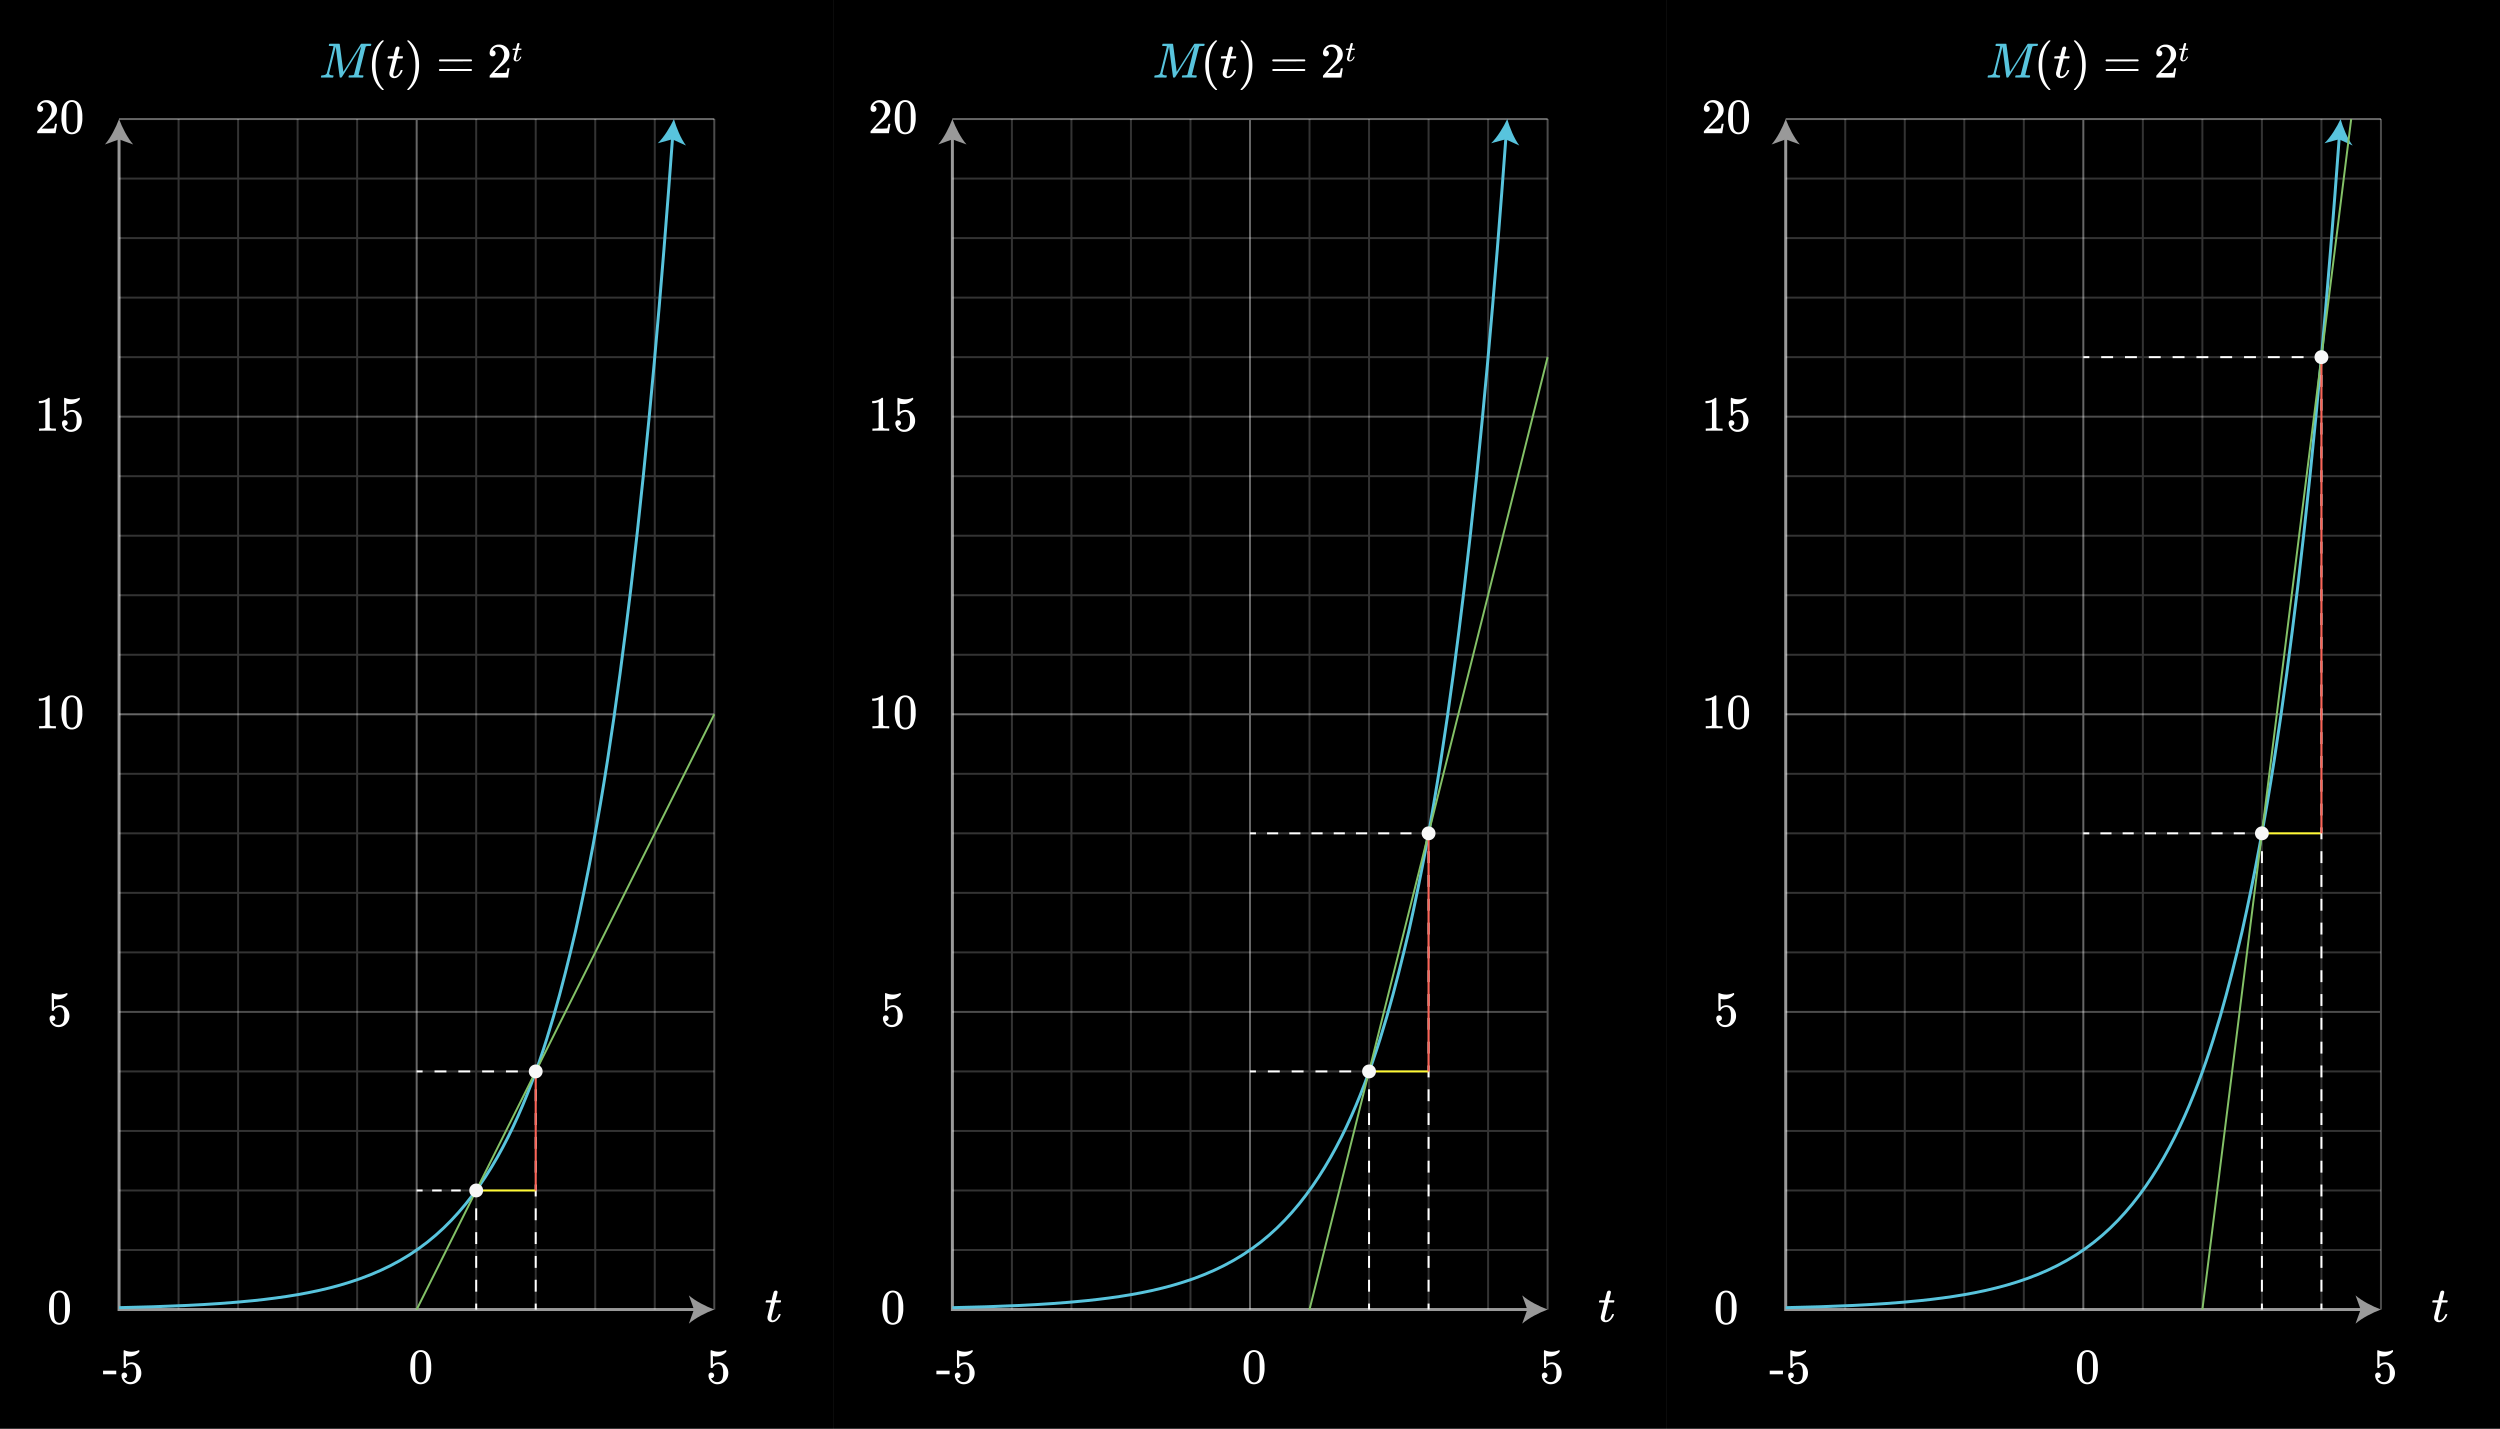 <svg xmlns="http://www.w3.org/2000/svg" xmlns:xlink="http://www.w3.org/1999/xlink" width="1260" height="720" viewBox="0 0 1260 720"><rect x="0" y="0" width="1260" height="720" fill="#333333" stroke="none"/><defs><style>.a,.c,.g,.j,.k,.l,.n,.o,.p,.r,.s,.t,.v{fill:none;}.a{stroke:#b189c6;}.a,.j,.k,.l,.o,.p,.r,.s,.t{stroke-miterlimit:10;}.b{opacity:0.2;}.c,.g,.j,.k,.l,.r,.t,.v{stroke:#fff;}.c,.g,.n,.v{stroke-miterlimit:120;}.d{opacity:0.3;}.e{opacity:0.4;}.f{opacity:0.6;}.g,.n{stroke-width:1.5px;}.h{fill:#fff;}.i{fill:#58c4dd;}.k{stroke-dasharray:6 6;}.l{stroke-dasharray:5.6 5.6;}.m{isolation:isolate;}.n{stroke:#58c4dd;}.o{stroke:#fff933;}.p{stroke:#83c167;}.q{fill:#f8f8f8;}.r{stroke-dasharray:6 6;}.s{stroke:#fc6255;}.t{stroke-dasharray:4.8 4.8;}.u{clip-path:url(#a);}.v{opacity:0.5;}</style><clipPath id="a"><rect class="a" x="400" y="922.75" width="480" height="480"/></clipPath></defs><rect x="840" width="420" height="720"/><g class="b"><line class="c" x1="930" y1="60" x2="930" y2="660"/><line class="c" x1="960" y1="60" x2="960" y2="660"/><line class="c" x1="990" y1="60" x2="990" y2="660"/><line class="c" x1="1020" y1="60" x2="1020" y2="660"/><line class="c" x1="1080" y1="60" x2="1080" y2="660"/><line class="c" x1="1110" y1="60" x2="1110" y2="660"/><line class="c" x1="1140" y1="60" x2="1140" y2="660"/><line class="c" x1="1170" y1="60" x2="1170" y2="660"/><line class="c" x1="900" y1="90" x2="1200" y2="90"/><line class="c" x1="900" y1="120" x2="1200" y2="120"/><line class="c" x1="900" y1="150" x2="1200" y2="150"/><line class="c" x1="900" y1="180" x2="1200" y2="180"/><line class="c" x1="900" y1="240" x2="1200" y2="240"/><line class="c" x1="900" y1="270" x2="1200" y2="270"/><line class="c" x1="900" y1="300" x2="1200" y2="300"/><line class="c" x1="900" y1="330" x2="1200" y2="330"/><line class="c" x1="900" y1="390" x2="1200" y2="390"/><line class="c" x1="900" y1="420" x2="1200" y2="420"/><line class="c" x1="900" y1="450" x2="1200" y2="450"/><line class="c" x1="900" y1="480" x2="1200" y2="480"/><line class="c" x1="900" y1="540" x2="1200" y2="540"/><line class="c" x1="900" y1="570" x2="1200" y2="570"/><line class="c" x1="900" y1="600" x2="1200" y2="600"/><line class="c" x1="900" y1="630" x2="1200" y2="630"/></g><g class="d"><line class="c" x1="1200" y1="60" x2="1200" y2="660"/><line class="c" x1="900" y1="210" x2="1200" y2="210"/><line class="c" x1="900" y1="510" x2="1200" y2="510"/></g><g class="e"><line class="c" x1="1050" y1="60" x2="1050" y2="660"/><line class="c" x1="900" y1="60" x2="1200" y2="60"/><line class="c" x1="900" y1="360" x2="1200" y2="360"/></g><g class="f"><polyline class="g" points="1190.947 660 900 660 900 69.053"/><path class="h" d="M1200,660c-4.26-1.581-9.545-4.277-12.821-7.134l2.58,7.134-2.58,7.132C1190.455,664.276,1195.74,661.579,1200,660Z"/><path class="h" d="M900,60c1.581,4.26,4.277,9.545,7.134,12.821L900,70.241l-7.132,2.58C895.724,69.545,898.421,64.26,900,60Z"/></g><path class="i" d="M1007.534,39.115q-.349,0-1.211-.025c-.576-.016-1.088-.025-1.539-.025q-1.8,0-2.224.025a2.037,2.037,0,0,1-.675-.025.211.211,0,0,1-.15-.225,2.533,2.533,0,0,1,.088-.362,3.227,3.227,0,0,1,.112-.363q.05-.15.55-.15,1.8-.1,2.224-1,.1-.15,1.739-6.712t1.636-6.863c0-.066-.024-.1-.074-.1h-.051a6.966,6.966,0,0,0-1.3-.1,4.047,4.047,0,0,1-.75-.037.26.26,0,0,1-.174-.163.9.9,0,0,1,.025-.35,1.53,1.53,0,0,1,.225-.55q.073-.05,2.549-.05,1.976,0,2.289.013c.208.009.336.046.386.112q.026.1.926,7.038t.9,6.987a3.254,3.254,0,0,0,.3-.437q.3-.463.813-1.275t1.176-1.85q.662-1.036,1.386-2.2t1.45-2.325q.726-1.163,1.388-2.213l1.175-1.862q.513-.813.812-1.313l.3-.475c.017-.016.046-.041.088-.075s.07-.058.088-.075l.149-.05h2.4q2.4,0,2.474.05a.238.238,0,0,1,.1.2,2.463,2.463,0,0,1-.075.388,2.93,2.93,0,0,0-.075.362q-.1.15-.925.15a4.219,4.219,0,0,0-1.55.175.453.453,0,0,0-.176.175q-.075.126-1.812,7.075t-1.738,7.025c0,.117.026.184.076.2a6.979,6.979,0,0,0,1.375.125h.775a.889.889,0,0,1,.149.275,1.66,1.66,0,0,1-.174.75.548.548,0,0,1-.4.125q-.424,0-1.474-.025t-1.85-.025q-.777,0-1.788.013t-1.388.012c-.217,0-.349-.041-.4-.125a.926.926,0,0,1,.024-.475c.067-.266.134-.421.2-.462a1.477,1.477,0,0,1,.576-.063q.675,0,1.5-.075a.662.662,0,0,0,.474-.3q.049-.1.95-3.662t1.776-7.063q.875-3.5.875-3.525-2.2,3.476-4.851,7.725l-4.925,7.825a.807.807,0,0,1-.6.225c-.25,0-.4-.058-.45-.175q-.075-.124-.963-7.15t-1.037-8.275q-3.375,13.376-3.375,13.625.148.825,1.8.825h.25a.48.48,0,0,1,.175.225,1.166,1.166,0,0,1-.074.45q-.1.4-.2.45A1.184,1.184,0,0,1,1007.534,39.115Z"/><path class="h" d="M1033.435,45.14c0,.15-.151.225-.45.225h-.326l-.7-.6q-4.5-4.1-4.5-11.9a20.138,20.138,0,0,1,.726-5.575,13.48,13.48,0,0,1,3.774-6.325c.117-.1.25-.212.4-.337s.25-.213.3-.263h.326a.593.593,0,0,1,.375.075.22.22,0,0,1,.075.15q0,.1-.276.375-3.875,4.1-3.875,11.9t3.875,11.9Q1033.435,45.04,1033.435,45.14Z"/><path class="h" d="M1035.485,29.49c-.118-.116-.176-.2-.176-.25a1.963,1.963,0,0,1,.088-.412,1.669,1.669,0,0,1,.112-.338.243.243,0,0,1,.237-.137q.188-.012,1.263-.013h1.325l.475-2q.525-2.025.6-2.175a1.136,1.136,0,0,1,1.15-.7.967.967,0,0,1,.562.225.654.654,0,0,1,.239.525,15.9,15.9,0,0,1-.476,2.125q-.1.426-.237.938c-.092.342-.162.6-.213.762l-.05.25a5.851,5.851,0,0,0,1.25.05h1.275c.117.117.175.209.175.275a1.18,1.18,0,0,1-.325.875h-2.675l-.9,3.625q-.924,3.726-.949,3.925a1.947,1.947,0,0,0-.026.375q0,1.05.675,1.05a1.529,1.529,0,0,0,.3-.025,3.592,3.592,0,0,0,2.275-2,5.312,5.312,0,0,0,.45-.925.312.312,0,0,1,.125-.187,1.092,1.092,0,0,1,.375-.038q.5,0,.5.2a1.41,1.41,0,0,1-.1.3,5.893,5.893,0,0,1-.887,1.613,6.574,6.574,0,0,1-1.238,1.287,3.211,3.211,0,0,1-1.975.7,2.55,2.55,0,0,1-1.537-.462,2.26,2.26,0,0,1-.863-1.213,3.161,3.161,0,0,1-.05-.675v-.45l.875-3.5q.875-3.525.9-3.55a6.166,6.166,0,0,0-1.275-.05Z"/><path class="h" d="M1045.359,20.39l.1-.025h.551l.7.6q4.5,4.1,4.5,11.9a19.737,19.737,0,0,1-.724,5.55,13.49,13.49,0,0,1-3.776,6.35c-.116.1-.25.213-.4.338s-.25.212-.3.262h-.3a.916.916,0,0,1-.386-.05c-.059-.033-.088-.117-.088-.25.016-.017.108-.125.275-.325q3.875-4.024,3.875-11.875t-3.875-11.875c-.167-.2-.259-.308-.275-.325A.293.293,0,0,1,1045.359,20.39Z"/><path class="h" d="M1061.234,30.44a.545.545,0,0,1,.349-.5h15.925a.548.548,0,0,1,.375.5.565.565,0,0,1-.35.475l-7.95.025h-7.95A.5.5,0,0,1,1061.234,30.44Zm0,4.85a.5.5,0,0,1,.4-.5h15.9a1.053,1.053,0,0,0,.113.088,1.11,1.11,0,0,1,.125.1.4.4,0,0,1,.075.125.487.487,0,0,1,.037.187.546.546,0,0,1-.375.5h-15.925A.543.543,0,0,1,1061.234,35.29Z"/><path class="h" d="M1088.283,28.39a1.394,1.394,0,0,1-1.1-.45,1.59,1.59,0,0,1-.4-1.1,4.1,4.1,0,0,1,1.363-3.087,4.585,4.585,0,0,1,3.262-1.288,5.419,5.419,0,0,1,3.563,1.163,4.878,4.878,0,0,1,1.737,3.037,7.356,7.356,0,0,1,.05.825,4.723,4.723,0,0,1-.875,2.725,16.591,16.591,0,0,1-2.824,2.875q-.9.775-2.5,2.3l-1.476,1.4,1.9.025a29.862,29.862,0,0,0,4.174-.125c.067-.016.151-.191.25-.525a15.484,15.484,0,0,0,.35-1.7V34.39h1v.075l-.7,4.575v.075h-9.276V38.64a1.694,1.694,0,0,1,.05-.575q.025-.024,2.1-2.375,2.724-3.024,3.5-4a7.251,7.251,0,0,0,1.675-4.175,4.372,4.372,0,0,0-.863-2.762,2.878,2.878,0,0,0-2.413-1.113,2.742,2.742,0,0,0-2.349,1.3c-.034.067-.084.159-.151.275a.568.568,0,0,0-.075.15c0,.017.042.025.125.025a1.274,1.274,0,0,1,1.013.45,1.556,1.556,0,0,1,.387,1.05,1.493,1.493,0,0,1-.412,1.063A1.423,1.423,0,0,1,1088.283,28.39Z"/><path class="h" d="M1098.412,25.179c-.068-.068-.1-.117-.1-.146a1.1,1.1,0,0,1,.051-.241.948.948,0,0,1,.065-.2.142.142,0,0,1,.139-.08c.072,0,.318-.008.735-.008h.773l.277-1.166q.306-1.18.349-1.268a.663.663,0,0,1,.671-.408.575.575,0,0,1,.329.131.385.385,0,0,1,.137.307,9.2,9.2,0,0,1-.276,1.238c-.039.165-.085.348-.139.547s-.1.347-.124.444l-.029.146a3.405,3.405,0,0,0,.729.029h.744c.067.068.1.122.1.16a.692.692,0,0,1-.189.511h-1.56l-.524,2.113q-.54,2.172-.554,2.288a1.183,1.183,0,0,0-.015.219q0,.612.394.612a.892.892,0,0,0,.175-.015,2.1,2.1,0,0,0,1.326-1.166,3.147,3.147,0,0,0,.262-.539.179.179,0,0,1,.073-.109.628.628,0,0,1,.219-.022c.194,0,.292.039.292.117a.851.851,0,0,1-.059.175,3.432,3.432,0,0,1-.518.94,3.824,3.824,0,0,1-.721.75,1.877,1.877,0,0,1-1.152.408,1.491,1.491,0,0,1-.9-.269,1.324,1.324,0,0,1-.5-.707,1.8,1.8,0,0,1-.029-.394v-.262l.509-2.041q.51-2.055.525-2.069a3.531,3.531,0,0,0-.743-.029Z"/><path class="h" d="M1226.035,656.494c-.116-.116-.174-.2-.174-.25a1.981,1.981,0,0,1,.088-.413,1.576,1.576,0,0,1,.112-.337.246.246,0,0,1,.237-.138c.125-.007.546-.012,1.263-.012h1.325l.475-2q.525-2.025.6-2.175a1.133,1.133,0,0,1,1.15-.7.963.963,0,0,1,.562.225.654.654,0,0,1,.237.525,15.719,15.719,0,0,1-.474,2.125c-.067.284-.147.6-.237.937s-.164.6-.213.763l-.05.25a5.931,5.931,0,0,0,1.25.05h1.275c.116.117.175.209.175.275a1.183,1.183,0,0,1-.325.875h-2.675l-.9,3.625q-.926,3.726-.951,3.925a2.166,2.166,0,0,0-.024.375q0,1.05.675,1.05a1.529,1.529,0,0,0,.3-.025,3.6,3.6,0,0,0,2.275-2,5.384,5.384,0,0,0,.45-.925.3.3,0,0,1,.125-.188,1.13,1.13,0,0,1,.375-.037c.333,0,.5.066.5.2a1.429,1.429,0,0,1-.1.3,5.893,5.893,0,0,1-.888,1.612,6.523,6.523,0,0,1-1.237,1.288,3.219,3.219,0,0,1-1.975.7,2.558,2.558,0,0,1-1.538-.462,2.267,2.267,0,0,1-.862-1.213,3.1,3.1,0,0,1-.05-.675v-.45l.875-3.5q.875-3.525.9-3.55a6.182,6.182,0,0,0-1.275-.05Z"/><rect width="420" height="720"/><g class="b"><line class="c" x1="90" y1="60" x2="90" y2="660"/><line class="c" x1="120" y1="60" x2="120" y2="660"/><line class="c" x1="150" y1="60" x2="150" y2="660"/><line class="c" x1="180" y1="60" x2="180" y2="660"/><line class="c" x1="240" y1="60" x2="240" y2="660"/><line class="c" x1="270" y1="60" x2="270" y2="660"/><line class="c" x1="300" y1="60" x2="300" y2="660"/><line class="c" x1="330" y1="60" x2="330" y2="660"/><line class="c" x1="60" y1="90" x2="360" y2="90"/><line class="c" x1="60" y1="120" x2="360" y2="120"/><line class="c" x1="60" y1="150" x2="360" y2="150"/><line class="c" x1="60" y1="180" x2="360" y2="180"/><line class="c" x1="60" y1="240" x2="360" y2="240"/><line class="c" x1="60" y1="270" x2="360" y2="270"/><line class="c" x1="60" y1="300" x2="360" y2="300"/><line class="c" x1="60" y1="330" x2="360" y2="330"/><line class="c" x1="60" y1="390" x2="360" y2="390"/><line class="c" x1="60" y1="420" x2="360" y2="420"/><line class="c" x1="60" y1="450" x2="360" y2="450"/><line class="c" x1="60" y1="480" x2="360" y2="480"/><line class="c" x1="60" y1="540" x2="360" y2="540"/><line class="c" x1="60" y1="570" x2="360" y2="570"/><line class="c" x1="60" y1="600" x2="360" y2="600"/><line class="c" x1="60" y1="630" x2="360" y2="630"/></g><g class="d"><line class="c" x1="360" y1="60" x2="360" y2="660"/><line class="c" x1="60" y1="210" x2="360" y2="210"/><line class="c" x1="60" y1="510" x2="360" y2="510"/></g><g class="e"><line class="c" x1="210" y1="60" x2="210" y2="660"/><line class="c" x1="60" y1="60" x2="360" y2="60"/><line class="c" x1="60" y1="360" x2="360" y2="360"/></g><rect x="420" width="420" height="720"/><g class="b"><line class="c" x1="510" y1="60" x2="510" y2="660"/><line class="c" x1="540" y1="60" x2="540" y2="660"/><line class="c" x1="570" y1="60" x2="570" y2="660"/><line class="c" x1="600" y1="60" x2="600" y2="660"/><line class="c" x1="660" y1="60" x2="660" y2="660"/><line class="c" x1="690" y1="60" x2="690" y2="660"/><line class="c" x1="720" y1="60" x2="720" y2="660"/><line class="c" x1="750" y1="60" x2="750" y2="660"/><line class="c" x1="480" y1="90" x2="780" y2="90"/><line class="c" x1="480" y1="120" x2="780" y2="120"/><line class="c" x1="480" y1="150" x2="780" y2="150"/><line class="c" x1="480" y1="180" x2="780" y2="180"/><line class="c" x1="480" y1="240" x2="780" y2="240"/><line class="c" x1="480" y1="270" x2="780" y2="270"/><line class="c" x1="480" y1="300" x2="780" y2="300"/><line class="c" x1="480" y1="330" x2="780" y2="330"/><line class="c" x1="480" y1="390" x2="780" y2="390"/><line class="c" x1="480" y1="420" x2="780" y2="420"/><line class="c" x1="480" y1="450" x2="780" y2="450"/><line class="c" x1="480" y1="480" x2="780" y2="480"/><line class="c" x1="480" y1="540" x2="780" y2="540"/><line class="c" x1="480" y1="570" x2="780" y2="570"/><line class="c" x1="480" y1="600" x2="780" y2="600"/><line class="c" x1="480" y1="630" x2="780" y2="630"/></g><g class="d"><line class="c" x1="780" y1="60" x2="780" y2="660"/><line class="c" x1="480" y1="210" x2="780" y2="210"/><line class="c" x1="480" y1="510" x2="780" y2="510"/></g><g class="e"><line class="c" x1="630" y1="60" x2="630" y2="660"/><line class="c" x1="480" y1="60" x2="780" y2="60"/><line class="c" x1="480" y1="360" x2="780" y2="360"/></g><g class="f"><polyline class="g" points="350.947 660 60 660 60 69.053"/><path class="h" d="M360,660c-4.26-1.581-9.545-4.277-12.821-7.134l2.58,7.134-2.58,7.132C350.455,664.276,355.74,661.579,360,660Z"/><path class="h" d="M60,60c1.581,4.26,4.277,9.545,7.134,12.821L60,70.241l-7.132,2.58C55.724,69.545,58.421,64.26,60,60Z"/></g><path class="i" d="M167.534,39.115q-.35,0-1.211-.025c-.576-.016-1.088-.025-1.539-.025q-1.8,0-2.224.025a2.037,2.037,0,0,1-.675-.025.211.211,0,0,1-.15-.225,2.533,2.533,0,0,1,.088-.362,3.227,3.227,0,0,1,.112-.363q.049-.15.55-.15,1.8-.1,2.224-1,.1-.15,1.739-6.712t1.636-6.863c0-.066-.024-.1-.074-.1h-.051a6.966,6.966,0,0,0-1.3-.1,4.047,4.047,0,0,1-.75-.037.26.26,0,0,1-.174-.163.9.9,0,0,1,.025-.35,1.53,1.53,0,0,1,.225-.55q.073-.05,2.549-.05,1.976,0,2.289.013c.208.009.336.046.386.112q.025.1.926,7.038t.9,6.987a3.254,3.254,0,0,0,.3-.437q.3-.463.813-1.275t1.176-1.85q.662-1.036,1.386-2.2t1.45-2.325q.726-1.163,1.388-2.213l1.175-1.862q.513-.813.812-1.313l.3-.475c.017-.016.046-.041.088-.075s.07-.058.088-.075l.149-.05h2.4q2.4,0,2.474.05a.238.238,0,0,1,.1.2,2.463,2.463,0,0,1-.075.388,2.93,2.93,0,0,0-.075.362q-.1.15-.925.15a4.219,4.219,0,0,0-1.55.175.453.453,0,0,0-.176.175q-.075.126-1.812,7.075t-1.738,7.025c0,.117.026.184.076.2a6.979,6.979,0,0,0,1.375.125h.775a.889.889,0,0,1,.149.275,1.66,1.66,0,0,1-.174.75.548.548,0,0,1-.4.125q-.425,0-1.474-.025t-1.85-.025q-.777,0-1.788.013t-1.388.012c-.217,0-.349-.041-.4-.125a.926.926,0,0,1,.024-.475c.067-.266.134-.421.2-.462a1.477,1.477,0,0,1,.576-.063q.675,0,1.5-.075a.662.662,0,0,0,.474-.3q.049-.1.95-3.662t1.776-7.063q.875-3.5.875-3.525-2.2,3.476-4.851,7.725l-4.925,7.825a.807.807,0,0,1-.6.225c-.25,0-.4-.058-.45-.175q-.075-.124-.963-7.15t-1.037-8.275Q165.86,36.891,165.86,37.14q.148.825,1.8.825h.25a.48.48,0,0,1,.175.225,1.166,1.166,0,0,1-.074.45q-.1.4-.2.45A1.184,1.184,0,0,1,167.534,39.115Z"/><path class="h" d="M193.435,45.14c0,.15-.151.225-.45.225h-.326l-.7-.6q-4.5-4.1-4.5-11.9a20.138,20.138,0,0,1,.726-5.575,13.48,13.48,0,0,1,3.774-6.325c.117-.1.25-.212.4-.337s.25-.213.3-.263h.326a.593.593,0,0,1,.375.075.22.22,0,0,1,.075.15q0,.1-.276.375-3.875,4.1-3.875,11.9t3.875,11.9Q193.435,45.04,193.435,45.14Z"/><path class="h" d="M195.485,29.49c-.118-.116-.176-.2-.176-.25a1.963,1.963,0,0,1,.088-.412,1.669,1.669,0,0,1,.112-.338.243.243,0,0,1,.237-.137q.188-.012,1.263-.013h1.325l.475-2q.525-2.025.6-2.175a1.136,1.136,0,0,1,1.15-.7.967.967,0,0,1,.562.225.654.654,0,0,1,.239.525,15.9,15.9,0,0,1-.476,2.125q-.1.426-.237.938c-.092.342-.162.6-.213.762l-.05.25a5.851,5.851,0,0,0,1.25.05h1.275c.117.117.175.209.175.275a1.18,1.18,0,0,1-.325.875h-2.675l-.9,3.625q-.924,3.726-.949,3.925a1.947,1.947,0,0,0-.026.375q0,1.05.675,1.05a1.529,1.529,0,0,0,.3-.025,3.592,3.592,0,0,0,2.275-2,5.312,5.312,0,0,0,.45-.925.312.312,0,0,1,.125-.187,1.092,1.092,0,0,1,.375-.038q.5,0,.5.2a1.41,1.41,0,0,1-.1.3,5.893,5.893,0,0,1-.887,1.613,6.574,6.574,0,0,1-1.238,1.287,3.211,3.211,0,0,1-1.975.7,2.55,2.55,0,0,1-1.537-.462,2.26,2.26,0,0,1-.863-1.213,3.161,3.161,0,0,1-.05-.675v-.45l.875-3.5q.875-3.525.9-3.55a6.166,6.166,0,0,0-1.275-.05Z"/><path class="h" d="M205.359,20.39l.1-.025h.551l.7.6q4.5,4.1,4.5,11.9a19.737,19.737,0,0,1-.724,5.55,13.49,13.49,0,0,1-3.776,6.35c-.116.1-.25.213-.4.338s-.25.212-.3.262h-.3a.916.916,0,0,1-.386-.05c-.059-.033-.088-.117-.088-.25.016-.017.108-.125.275-.325q3.875-4.024,3.875-11.875T205.509,20.99c-.167-.2-.259-.308-.275-.325A.293.293,0,0,1,205.359,20.39Z"/><path class="h" d="M221.234,30.44a.545.545,0,0,1,.349-.5h15.925a.548.548,0,0,1,.375.5.565.565,0,0,1-.35.475l-7.95.025h-7.95A.5.5,0,0,1,221.234,30.44Zm0,4.85a.5.5,0,0,1,.4-.5h15.9a1.053,1.053,0,0,0,.113.088,1.11,1.11,0,0,1,.125.1.4.4,0,0,1,.075.125.487.487,0,0,1,.037.187.546.546,0,0,1-.375.5H221.583A.543.543,0,0,1,221.234,35.29Z"/><path class="h" d="M248.283,28.39a1.394,1.394,0,0,1-1.1-.45,1.59,1.59,0,0,1-.4-1.1,4.1,4.1,0,0,1,1.363-3.087,4.585,4.585,0,0,1,3.262-1.288,5.419,5.419,0,0,1,3.563,1.163,4.878,4.878,0,0,1,1.737,3.037,7.356,7.356,0,0,1,.05.825,4.723,4.723,0,0,1-.875,2.725,16.591,16.591,0,0,1-2.824,2.875q-.9.775-2.5,2.3l-1.476,1.4,1.9.025a29.862,29.862,0,0,0,4.174-.125c.067-.016.151-.191.25-.525a15.484,15.484,0,0,0,.35-1.7V34.39h1v.075l-.7,4.575v.075h-9.276V38.64a1.694,1.694,0,0,1,.05-.575q.025-.024,2.1-2.375,2.724-3.024,3.5-4a7.251,7.251,0,0,0,1.675-4.175,4.372,4.372,0,0,0-.863-2.762,2.878,2.878,0,0,0-2.413-1.113,2.742,2.742,0,0,0-2.349,1.3c-.034.067-.084.159-.151.275a.568.568,0,0,0-.075.15c0,.017.042.025.125.025a1.274,1.274,0,0,1,1.013.45,1.556,1.556,0,0,1,.387,1.05,1.493,1.493,0,0,1-.412,1.063A1.423,1.423,0,0,1,248.283,28.39Z"/><path class="h" d="M258.412,25.179c-.068-.068-.1-.117-.1-.146a1.1,1.1,0,0,1,.051-.241.948.948,0,0,1,.065-.2.142.142,0,0,1,.139-.08c.072,0,.318-.008.735-.008h.773l.277-1.166q.306-1.18.349-1.268a.663.663,0,0,1,.671-.408.575.575,0,0,1,.329.131.385.385,0,0,1,.137.307,9.2,9.2,0,0,1-.276,1.238c-.039.165-.085.348-.139.547s-.1.347-.124.444l-.029.146a3.405,3.405,0,0,0,.729.029h.744c.067.068.1.122.1.16a.692.692,0,0,1-.189.511h-1.56l-.524,2.113q-.54,2.172-.554,2.288A1.183,1.183,0,0,0,260,29.8q0,.612.394.612a.892.892,0,0,0,.175-.015A2.1,2.1,0,0,0,261.9,29.23a3.147,3.147,0,0,0,.262-.539.179.179,0,0,1,.073-.109.628.628,0,0,1,.219-.022c.194,0,.292.039.292.117a.851.851,0,0,1-.059.175,3.432,3.432,0,0,1-.518.94,3.824,3.824,0,0,1-.721.75,1.877,1.877,0,0,1-1.152.408,1.491,1.491,0,0,1-.9-.269,1.324,1.324,0,0,1-.5-.707,1.8,1.8,0,0,1-.029-.394v-.262l.509-2.041q.51-2.055.525-2.069a3.531,3.531,0,0,0-.743-.029Z"/><path class="h" d="M386.035,656.494c-.116-.117-.174-.2-.174-.25a1.968,1.968,0,0,1,.088-.413,1.551,1.551,0,0,1,.112-.337.246.246,0,0,1,.237-.139q.188-.011,1.263-.011h1.325l.475-2q.525-2.025.6-2.176a1.134,1.134,0,0,1,1.15-.7.968.968,0,0,1,.562.224.656.656,0,0,1,.237.526,15.788,15.788,0,0,1-.474,2.125c-.067.283-.147.595-.237.937s-.164.6-.213.762l-.05.25a5.787,5.787,0,0,0,1.25.051h1.275c.116.117.175.209.175.275a1.183,1.183,0,0,1-.325.875h-2.675l-.9,3.625q-.925,3.724-.951,3.924a2.166,2.166,0,0,0-.024.375q0,1.052.675,1.051a1.449,1.449,0,0,0,.3-.026,3.6,3.6,0,0,0,2.275-2,5.337,5.337,0,0,0,.45-.924.3.3,0,0,1,.125-.188,1.119,1.119,0,0,1,.375-.038q.5,0,.5.2a1.43,1.43,0,0,1-.1.3,5.884,5.884,0,0,1-.888,1.613,6.543,6.543,0,0,1-1.237,1.287,3.215,3.215,0,0,1-1.975.7,2.558,2.558,0,0,1-1.538-.462,2.267,2.267,0,0,1-.862-1.213,3.106,3.106,0,0,1-.05-.676v-.449l.875-3.5q.875-3.525.9-3.551a6.244,6.244,0,0,0-1.275-.049Z"/><g class="f"><polyline class="g" points="770.947 660 480 660 480 69.053"/><path class="h" d="M780,660c-4.26-1.581-9.545-4.277-12.821-7.134l2.58,7.134-2.58,7.132C770.455,664.276,775.74,661.579,780,660Z"/><path class="h" d="M480,60c1.581,4.26,4.277,9.545,7.134,12.821L480,70.241l-7.132,2.58C475.724,69.545,478.421,64.26,480,60Z"/></g><path class="i" d="M587.534,39.115q-.349,0-1.211-.025c-.576-.016-1.088-.025-1.539-.025q-1.8,0-2.224.025a2.037,2.037,0,0,1-.675-.025.211.211,0,0,1-.15-.225,2.533,2.533,0,0,1,.088-.362,3.227,3.227,0,0,1,.112-.363q.05-.15.55-.15,1.8-.1,2.224-1,.1-.15,1.739-6.712t1.636-6.863c0-.066-.024-.1-.074-.1h-.051a6.966,6.966,0,0,0-1.3-.1,4.047,4.047,0,0,1-.75-.037.26.26,0,0,1-.174-.163.9.9,0,0,1,.025-.35,1.53,1.53,0,0,1,.225-.55q.073-.05,2.549-.05,1.976,0,2.289.013c.208.009.336.046.386.112q.026.1.926,7.038t.9,6.987a3.254,3.254,0,0,0,.3-.437q.3-.463.813-1.275t1.176-1.85q.662-1.036,1.386-2.2t1.45-2.325q.726-1.163,1.388-2.213l1.175-1.862q.513-.813.812-1.313l.3-.475c.017-.016.046-.041.088-.075s.07-.058.088-.075l.149-.05h2.4q2.4,0,2.474.05a.238.238,0,0,1,.1.2,2.463,2.463,0,0,1-.075.388,2.93,2.93,0,0,0-.075.362q-.1.15-.925.15a4.219,4.219,0,0,0-1.55.175.453.453,0,0,0-.176.175q-.075.126-1.812,7.075t-1.738,7.025c0,.117.026.184.076.2a6.979,6.979,0,0,0,1.375.125h.775a.889.889,0,0,1,.149.275,1.66,1.66,0,0,1-.174.75.548.548,0,0,1-.4.125q-.424,0-1.474-.025t-1.85-.025q-.777,0-1.788.013t-1.388.012c-.217,0-.349-.041-.4-.125a.926.926,0,0,1,.024-.475c.067-.266.134-.421.2-.462a1.477,1.477,0,0,1,.576-.063q.675,0,1.5-.075a.662.662,0,0,0,.474-.3q.049-.1.95-3.662t1.776-7.063q.875-3.5.875-3.525-2.2,3.476-4.851,7.725l-4.925,7.825a.807.807,0,0,1-.6.225c-.25,0-.4-.058-.45-.175q-.075-.124-.963-7.15t-1.037-8.275Q585.86,36.891,585.86,37.14q.148.825,1.8.825h.25a.48.48,0,0,1,.175.225,1.166,1.166,0,0,1-.074.45q-.1.4-.2.45A1.184,1.184,0,0,1,587.534,39.115Z"/><path class="h" d="M613.435,45.14c0,.15-.151.225-.45.225h-.326l-.7-.6q-4.5-4.1-4.5-11.9a20.138,20.138,0,0,1,.726-5.575,13.48,13.48,0,0,1,3.774-6.325c.117-.1.25-.212.4-.337s.25-.213.3-.263h.326a.593.593,0,0,1,.375.075.22.22,0,0,1,.075.15q0,.1-.276.375-3.875,4.1-3.875,11.9t3.875,11.9Q613.435,45.04,613.435,45.14Z"/><path class="h" d="M615.485,29.49c-.118-.116-.176-.2-.176-.25a1.963,1.963,0,0,1,.088-.412,1.669,1.669,0,0,1,.112-.338.243.243,0,0,1,.237-.137q.188-.012,1.263-.013h1.325l.475-2q.525-2.025.6-2.175a1.136,1.136,0,0,1,1.15-.7.967.967,0,0,1,.562.225.654.654,0,0,1,.239.525,15.9,15.9,0,0,1-.476,2.125q-.1.426-.237.938c-.092.342-.162.6-.213.762l-.05.25a5.851,5.851,0,0,0,1.25.05h1.275c.117.117.175.209.175.275a1.18,1.18,0,0,1-.325.875h-2.675l-.9,3.625q-.924,3.726-.949,3.925a1.947,1.947,0,0,0-.026.375q0,1.05.675,1.05a1.529,1.529,0,0,0,.3-.025,3.592,3.592,0,0,0,2.275-2,5.312,5.312,0,0,0,.45-.925.312.312,0,0,1,.125-.187,1.092,1.092,0,0,1,.375-.038q.5,0,.5.2a1.41,1.41,0,0,1-.1.3,5.893,5.893,0,0,1-.887,1.613,6.574,6.574,0,0,1-1.238,1.287,3.211,3.211,0,0,1-1.975.7,2.55,2.55,0,0,1-1.537-.462,2.26,2.26,0,0,1-.863-1.213,3.161,3.161,0,0,1-.05-.675v-.45l.875-3.5q.874-3.525.9-3.55a6.166,6.166,0,0,0-1.275-.05Z"/><path class="h" d="M625.359,20.39l.1-.025h.551l.7.6q4.5,4.1,4.5,11.9a19.737,19.737,0,0,1-.724,5.55,13.49,13.49,0,0,1-3.776,6.35c-.116.1-.25.213-.4.338s-.25.212-.3.262h-.3a.916.916,0,0,1-.386-.05c-.059-.033-.088-.117-.088-.25q.024-.025.275-.325,3.874-4.024,3.875-11.875T625.509,20.99c-.167-.2-.259-.308-.275-.325A.293.293,0,0,1,625.359,20.39Z"/><path class="h" d="M641.234,30.44a.545.545,0,0,1,.349-.5h15.925a.548.548,0,0,1,.375.5.565.565,0,0,1-.35.475l-7.95.025h-7.95A.5.5,0,0,1,641.234,30.44Zm0,4.85a.5.5,0,0,1,.4-.5h15.9a1.053,1.053,0,0,0,.113.088,1.11,1.11,0,0,1,.125.1.4.4,0,0,1,.075.125.487.487,0,0,1,.037.187.546.546,0,0,1-.375.5H641.583A.543.543,0,0,1,641.234,35.29Z"/><path class="h" d="M668.283,28.39a1.394,1.394,0,0,1-1.1-.45,1.59,1.59,0,0,1-.4-1.1,4.1,4.1,0,0,1,1.363-3.087,4.585,4.585,0,0,1,3.262-1.288,5.419,5.419,0,0,1,3.563,1.163,4.878,4.878,0,0,1,1.737,3.037,7.356,7.356,0,0,1,.05.825,4.723,4.723,0,0,1-.875,2.725,16.591,16.591,0,0,1-2.824,2.875q-.9.775-2.5,2.3l-1.476,1.4,1.9.025a29.862,29.862,0,0,0,4.174-.125c.067-.016.151-.191.25-.525a15.484,15.484,0,0,0,.35-1.7V34.39h1v.075l-.7,4.575v.075h-9.276V38.64a1.694,1.694,0,0,1,.05-.575q.026-.024,2.1-2.375,2.724-3.024,3.5-4a7.251,7.251,0,0,0,1.675-4.175,4.372,4.372,0,0,0-.863-2.762,2.878,2.878,0,0,0-2.413-1.113,2.742,2.742,0,0,0-2.349,1.3c-.034.067-.084.159-.151.275a.568.568,0,0,0-.075.15c0,.017.042.025.125.025a1.274,1.274,0,0,1,1.013.45,1.556,1.556,0,0,1,.387,1.05,1.493,1.493,0,0,1-.412,1.063A1.423,1.423,0,0,1,668.283,28.39Z"/><path class="h" d="M678.412,25.179c-.068-.068-.1-.117-.1-.146a1.1,1.1,0,0,1,.051-.241.948.948,0,0,1,.065-.2.142.142,0,0,1,.139-.08c.072,0,.318-.008.735-.008h.773l.277-1.166q.306-1.18.349-1.268a.663.663,0,0,1,.671-.408.575.575,0,0,1,.329.131.385.385,0,0,1,.137.307,9.2,9.2,0,0,1-.276,1.238c-.039.165-.085.348-.139.547s-.1.347-.124.444l-.029.146a3.405,3.405,0,0,0,.729.029h.744c.067.068.1.122.1.16a.692.692,0,0,1-.189.511h-1.56l-.524,2.113q-.54,2.172-.554,2.288A1.183,1.183,0,0,0,680,29.8q0,.612.394.612a.892.892,0,0,0,.175-.015A2.1,2.1,0,0,0,681.9,29.23a3.147,3.147,0,0,0,.262-.539.179.179,0,0,1,.073-.109.628.628,0,0,1,.219-.022c.194,0,.292.039.292.117a.851.851,0,0,1-.059.175,3.432,3.432,0,0,1-.518.94,3.824,3.824,0,0,1-.721.75,1.877,1.877,0,0,1-1.152.408,1.491,1.491,0,0,1-.9-.269,1.324,1.324,0,0,1-.5-.707,1.8,1.8,0,0,1-.029-.394v-.262l.509-2.041q.51-2.055.525-2.069a3.531,3.531,0,0,0-.743-.029Z"/><path class="h" d="M806.035,656.494c-.116-.116-.174-.2-.174-.25a1.981,1.981,0,0,1,.088-.413,1.576,1.576,0,0,1,.112-.337.246.246,0,0,1,.237-.138c.125-.007.546-.012,1.263-.012h1.325l.475-2q.525-2.025.6-2.175a1.133,1.133,0,0,1,1.15-.7.963.963,0,0,1,.562.225.654.654,0,0,1,.237.525,15.719,15.719,0,0,1-.474,2.125c-.067.284-.147.6-.237.937s-.164.6-.213.763l-.05.25a5.931,5.931,0,0,0,1.25.05h1.275c.116.117.175.209.175.275a1.183,1.183,0,0,1-.325.875h-2.675l-.9,3.625q-.925,3.726-.951,3.925a2.166,2.166,0,0,0-.024.375q0,1.05.675,1.05a1.529,1.529,0,0,0,.3-.025,3.6,3.6,0,0,0,2.275-2,5.384,5.384,0,0,0,.45-.925.3.3,0,0,1,.125-.188,1.13,1.13,0,0,1,.375-.037c.333,0,.5.066.5.2a1.429,1.429,0,0,1-.1.3,5.893,5.893,0,0,1-.888,1.612,6.523,6.523,0,0,1-1.237,1.288,3.219,3.219,0,0,1-1.975.7,2.558,2.558,0,0,1-1.538-.462,2.267,2.267,0,0,1-.862-1.213,3.1,3.1,0,0,1-.05-.675v-.45l.875-3.5q.875-3.525.9-3.55a6.182,6.182,0,0,0-1.275-.05Z"/><line class="j" x1="1140" y1="660" x2="1140" y2="657"/><line class="k" x1="1140" y1="651" x2="1140" y2="426"/><polyline class="j" points="1140 423 1140 420 1137 420"/><line class="l" x1="1131.4" y1="420" x2="1055.8" y2="420"/><line class="j" x1="1053" y1="420" x2="1050" y2="420"/><g class="m"><path class="h" d="M891.943,692.645v-1.827h6.65v1.827Z"/><path class="h" d="M902.667,691.77a1.37,1.37,0,0,1,1.013.412,1.407,1.407,0,0,1,.413,1.037,1.286,1.286,0,0,1-.426.974,1.346,1.346,0,0,1-.949.4h-.176l.075.125a3.25,3.25,0,0,0,1.151,1.324,3.159,3.159,0,0,0,1.825.525,2.656,2.656,0,0,0,2.55-1.5,7.629,7.629,0,0,0,.474-3.2,6.217,6.217,0,0,0-.674-3.474,1.969,1.969,0,0,0-1.6-.827,3.217,3.217,0,0,0-2.95,1.7.482.482,0,0,1-.188.21,1.056,1.056,0,0,1-.362.04c-.284,0-.442-.051-.476-.151q-.05-.1-.049-4.375,0-.75-.013-1.775t-.013-1.3q0-1.4.151-1.4a.141.141,0,0,1,.1-.051l.45.15a8.868,8.868,0,0,0,3.326.651,8.506,8.506,0,0,0,3.4-.7.781.781,0,0,1,.324-.1c.134,0,.2.15.2.449v.326a6.389,6.389,0,0,1-5.125,2.424,6.061,6.061,0,0,1-1.4-.148l-.25-.051v4.3a4.284,4.284,0,0,1,3.949-1.026,4.729,4.729,0,0,1,2.739,1.9,5.742,5.742,0,0,1,1.062,3.449,5.47,5.47,0,0,1-1.588,3.926,5.215,5.215,0,0,1-3.912,1.648,4.161,4.161,0,0,1-2.676-.875,2.764,2.764,0,0,1-.824-.824,4.427,4.427,0,0,1-.95-2.225c0-.051,0-.129-.013-.238s-.013-.188-.013-.236a1.492,1.492,0,0,1,.4-1.1A1.387,1.387,0,0,1,902.667,691.77Z"/></g><g class="m"><path class="h" d="M1048.23,682.494a4.413,4.413,0,0,1,3.825-2.025,4.608,4.608,0,0,1,3.2,1.25,5.481,5.481,0,0,1,1.151,1.7,14.347,14.347,0,0,1,.923,5.7,13.037,13.037,0,0,1-1.074,5.924,4.337,4.337,0,0,1-2.051,2.1,4.714,4.714,0,0,1-2.125.523,4.4,4.4,0,0,1-4.2-2.625,13.035,13.035,0,0,1-1.075-5.924,19.51,19.51,0,0,1,.312-3.838A8.4,8.4,0,0,1,1048.23,682.494Zm5.625-.3a2.3,2.3,0,0,0-1.776-.8,2.377,2.377,0,0,0-1.8.8,2.992,2.992,0,0,0-.75,1.4,15.269,15.269,0,0,0-.25,2.849c0,.1,0,.426-.014.975s-.012,1.01-.012,1.375c0,1.6.016,2.717.05,3.352a14.233,14.233,0,0,0,.3,2.511,2.842,2.842,0,0,0,.75,1.313,2.331,2.331,0,0,0,3.426,0,2.877,2.877,0,0,0,.75-1.313,14.378,14.378,0,0,0,.3-2.511c.034-.635.051-1.75.051-3.352q0-.548-.013-1.375c-.008-.549-.012-.875-.012-.975a15.447,15.447,0,0,0-.25-2.849A3.01,3.01,0,0,0,1053.855,682.193Z"/></g><g class="m"><path class="h" d="M1198.505,691.77a1.37,1.37,0,0,1,1.012.412,1.407,1.407,0,0,1,.413,1.037,1.285,1.285,0,0,1-.425.974,1.347,1.347,0,0,1-.95.4h-.175l.074.125a3.25,3.25,0,0,0,1.151,1.324,3.159,3.159,0,0,0,1.825.525,2.656,2.656,0,0,0,2.55-1.5,7.629,7.629,0,0,0,.474-3.2,6.228,6.228,0,0,0-.673-3.474,1.969,1.969,0,0,0-1.6-.827,3.218,3.218,0,0,0-2.95,1.7.471.471,0,0,1-.188.21,1.056,1.056,0,0,1-.362.04c-.284,0-.442-.051-.476-.151q-.049-.1-.048-4.375,0-.75-.014-1.775t-.012-1.3q0-1.4.151-1.4a.141.141,0,0,1,.1-.051l.449.15a8.873,8.873,0,0,0,3.327.651,8.5,8.5,0,0,0,3.4-.7.784.784,0,0,1,.325-.1q.2,0,.2.449v.326a6.389,6.389,0,0,1-5.125,2.424,6.073,6.073,0,0,1-1.4-.148l-.25-.051v4.3a4.286,4.286,0,0,1,3.95-1.026,4.725,4.725,0,0,1,2.737,1.9,5.743,5.743,0,0,1,1.063,3.449,5.473,5.473,0,0,1-1.587,3.926,5.219,5.219,0,0,1-3.913,1.648,4.158,4.158,0,0,1-2.675-.875,2.779,2.779,0,0,1-.825-.824,4.427,4.427,0,0,1-.95-2.225c0-.051,0-.129-.012-.238s-.014-.188-.014-.236a1.492,1.492,0,0,1,.4-1.1A1.387,1.387,0,0,1,1198.505,691.77Z"/></g><g class="m"><path class="h" d="M860.249,56.394a1.4,1.4,0,0,1-1.1-.45,1.6,1.6,0,0,1-.4-1.1,4.1,4.1,0,0,1,1.363-3.087,4.585,4.585,0,0,1,3.262-1.288,5.425,5.425,0,0,1,3.563,1.163,4.882,4.882,0,0,1,1.737,3.037,7.618,7.618,0,0,1,.05.826,4.728,4.728,0,0,1-.875,2.724,16.569,16.569,0,0,1-2.825,2.875q-.9.777-2.5,2.3l-1.475,1.4,1.9.026a30.064,30.064,0,0,0,4.174-.125q.1-.025.25-.526a15.689,15.689,0,0,0,.35-1.7v-.074h1v.074l-.7,4.575v.076h-9.275v-.475a1.69,1.69,0,0,1,.05-.575q.026-.025,2.1-2.375,2.724-3.026,3.5-4a7.248,7.248,0,0,0,1.676-4.175,4.374,4.374,0,0,0-.864-2.763,2.878,2.878,0,0,0-2.412-1.112,2.741,2.741,0,0,0-2.349,1.3c-.035.066-.084.158-.151.274a.552.552,0,0,0-.075.151c0,.016.042.025.125.025a1.273,1.273,0,0,1,1.013.449,1.57,1.57,0,0,1,.387,1.051,1.491,1.491,0,0,1-.413,1.063A1.423,1.423,0,0,1,860.249,56.394Z"/><path class="h" d="M872.4,52.494a4.412,4.412,0,0,1,3.825-2.026,4.611,4.611,0,0,1,3.2,1.25,5.47,5.47,0,0,1,1.151,1.7,14.324,14.324,0,0,1,.924,5.7,13.038,13.038,0,0,1-1.075,5.924,4.337,4.337,0,0,1-2.05,2.1,4.708,4.708,0,0,1-2.125.524,4.4,4.4,0,0,1-4.2-2.625,13.038,13.038,0,0,1-1.075-5.924,19.524,19.524,0,0,1,.312-3.838A8.388,8.388,0,0,1,872.4,52.494Zm5.625-.3a2.3,2.3,0,0,0-1.775-.8,2.38,2.38,0,0,0-1.8.8,2.985,2.985,0,0,0-.75,1.4,15.365,15.365,0,0,0-.25,2.851c0,.1,0,.425-.013.974s-.013,1.009-.013,1.375q0,2.4.05,3.351a14.247,14.247,0,0,0,.3,2.512,2.846,2.846,0,0,0,.75,1.312,2.217,2.217,0,0,0,1.725.75,2.194,2.194,0,0,0,1.7-.75,2.846,2.846,0,0,0,.75-1.312,14.468,14.468,0,0,0,.3-2.512q.051-.951.05-3.351,0-.549-.013-1.375c-.008-.549-.012-.875-.012-.974a15.365,15.365,0,0,0-.25-2.851A3,3,0,0,0,878.024,52.194Z"/></g><g class="m"><path class="h" d="M867.9,217.119q-.424-.075-3.975-.076-3.5,0-3.925.076h-.3v-1.151h.649a14.141,14.141,0,0,0,1.875-.074,1.625,1.625,0,0,0,.6-.3V202.668a.6.6,0,0,0-.2.076,7.358,7.358,0,0,1-2.575.474h-.474v-1.149h.474a6.964,6.964,0,0,0,3.5-.95,3.457,3.457,0,0,0,.776-.576c.033-.049.132-.075.3-.075a.633.633,0,0,1,.425.151v7.474l.026,7.5a2.419,2.419,0,0,0,1.625.375h1.474v1.151Z"/><path class="h" d="M872.674,211.769a1.377,1.377,0,0,1,1.013.412,1.412,1.412,0,0,1,.412,1.037,1.291,1.291,0,0,1-.425.976,1.353,1.353,0,0,1-.95.4h-.175l.075.125a3.237,3.237,0,0,0,1.15,1.325,3.167,3.167,0,0,0,1.825.526,2.655,2.655,0,0,0,2.55-1.5,7.634,7.634,0,0,0,.475-3.2,6.232,6.232,0,0,0-.674-3.475,1.967,1.967,0,0,0-1.6-.825,3.219,3.219,0,0,0-2.95,1.7.479.479,0,0,1-.188.212,1.1,1.1,0,0,1-.362.038c-.283,0-.441-.051-.475-.15q-.051-.1-.049-4.375,0-.75-.013-1.776t-.013-1.3q0-1.4.151-1.4a.145.145,0,0,1,.1-.051l.45.151a8.887,8.887,0,0,0,3.326.65,8.5,8.5,0,0,0,3.4-.7.778.778,0,0,1,.325-.1c.133,0,.2.151.2.45v.326a6.39,6.39,0,0,1-5.125,2.424,6.019,6.019,0,0,1-1.4-.149l-.25-.051v4.3a4.622,4.622,0,0,1,2.925-1.15,4.669,4.669,0,0,1,1.025.125,4.732,4.732,0,0,1,2.737,1.9,5.747,5.747,0,0,1,1.063,3.449,5.47,5.47,0,0,1-1.587,3.926,5.216,5.216,0,0,1-3.913,1.649,4.166,4.166,0,0,1-2.675-.875,2.771,2.771,0,0,1-.825-.825,4.429,4.429,0,0,1-.95-2.224c0-.05,0-.129-.012-.238s-.013-.187-.013-.237a1.488,1.488,0,0,1,.4-1.1A1.388,1.388,0,0,1,872.674,211.769Z"/></g><g class="m"><path class="h" d="M867.9,367.119q-.424-.077-3.975-.076-3.5,0-3.925.076h-.3v-1.15h.649a14.516,14.516,0,0,0,1.875-.074,1.658,1.658,0,0,0,.6-.3V352.668a.6.6,0,0,0-.2.076,7.358,7.358,0,0,1-2.575.474h-.474v-1.149h.474a6.964,6.964,0,0,0,3.5-.95,3.457,3.457,0,0,0,.776-.576c.033-.049.132-.075.3-.075a.633.633,0,0,1,.425.151v7.474l.026,7.5a2.419,2.419,0,0,0,1.625.375h1.474v1.15Z"/><path class="h" d="M872.4,352.494a4.412,4.412,0,0,1,3.825-2.026,4.611,4.611,0,0,1,3.2,1.25,5.47,5.47,0,0,1,1.151,1.7,14.324,14.324,0,0,1,.924,5.7,13.035,13.035,0,0,1-1.075,5.924,4.339,4.339,0,0,1-2.05,2.1,4.72,4.72,0,0,1-2.125.523,4.4,4.4,0,0,1-4.2-2.625,13.035,13.035,0,0,1-1.075-5.924,19.524,19.524,0,0,1,.312-3.838A8.388,8.388,0,0,1,872.4,352.494Zm5.625-.3a2.3,2.3,0,0,0-1.775-.8,2.38,2.38,0,0,0-1.8.8,2.985,2.985,0,0,0-.75,1.4,15.365,15.365,0,0,0-.25,2.851c0,.1,0,.425-.013.974s-.013,1.009-.013,1.375c0,1.6.017,2.717.05,3.352a14.233,14.233,0,0,0,.3,2.511,2.859,2.859,0,0,0,.75,1.313,2.217,2.217,0,0,0,1.725.75,2.194,2.194,0,0,0,1.7-.75,2.859,2.859,0,0,0,.75-1.313,14.454,14.454,0,0,0,.3-2.511c.034-.635.05-1.75.05-3.352q0-.549-.013-1.375c-.008-.549-.012-.875-.012-.974a15.365,15.365,0,0,0-.25-2.851A3,3,0,0,0,878.024,352.194Z"/></g><g class="m"><path class="h" d="M866.424,511.77a1.373,1.373,0,0,1,1.013.412,1.41,1.41,0,0,1,.412,1.037,1.285,1.285,0,0,1-.425.974,1.347,1.347,0,0,1-.95.4H866.3l.075.125a3.247,3.247,0,0,0,1.15,1.324,3.159,3.159,0,0,0,1.825.525,2.655,2.655,0,0,0,2.55-1.5,7.625,7.625,0,0,0,.475-3.2,6.226,6.226,0,0,0-.674-3.474,1.969,1.969,0,0,0-1.6-.827,3.219,3.219,0,0,0-2.95,1.7.471.471,0,0,1-.188.21,1.052,1.052,0,0,1-.362.04c-.283,0-.441-.051-.475-.151q-.051-.1-.049-4.375,0-.75-.013-1.775t-.013-1.3q0-1.4.151-1.4a.141.141,0,0,1,.1-.051l.45.15a8.868,8.868,0,0,0,3.326.651,8.5,8.5,0,0,0,3.4-.7.784.784,0,0,1,.325-.1q.2,0,.2.449v.326a6.39,6.39,0,0,1-5.125,2.424,6.076,6.076,0,0,1-1.4-.148l-.25-.051v4.3a4.286,4.286,0,0,1,3.95-1.026,4.725,4.725,0,0,1,2.737,1.9,5.743,5.743,0,0,1,1.063,3.449,5.473,5.473,0,0,1-1.587,3.926,5.219,5.219,0,0,1-3.913,1.648,4.16,4.16,0,0,1-2.675-.875,2.779,2.779,0,0,1-.825-.824,4.436,4.436,0,0,1-.95-2.225c0-.051,0-.129-.012-.238s-.013-.188-.013-.236a1.492,1.492,0,0,1,.4-1.1A1.387,1.387,0,0,1,866.424,511.77Z"/></g><g class="m"><path class="h" d="M866.149,652.494a4.413,4.413,0,0,1,3.825-2.025,4.606,4.606,0,0,1,3.2,1.25,5.464,5.464,0,0,1,1.151,1.7,14.327,14.327,0,0,1,.924,5.7,13.035,13.035,0,0,1-1.075,5.924,4.339,4.339,0,0,1-2.05,2.1,4.72,4.72,0,0,1-2.125.523,4.4,4.4,0,0,1-4.2-2.625,13.035,13.035,0,0,1-1.075-5.924,19.51,19.51,0,0,1,.312-3.838A8.4,8.4,0,0,1,866.149,652.494Zm5.625-.3a2.3,2.3,0,0,0-1.775-.8,2.378,2.378,0,0,0-1.8.8,2.992,2.992,0,0,0-.75,1.4,15.358,15.358,0,0,0-.25,2.849c0,.1,0,.426-.013.975s-.013,1.01-.013,1.375c0,1.6.017,2.717.05,3.352a14.233,14.233,0,0,0,.3,2.511,2.859,2.859,0,0,0,.75,1.313,2.217,2.217,0,0,0,1.725.75,2.194,2.194,0,0,0,1.7-.75,2.859,2.859,0,0,0,.75-1.313,14.454,14.454,0,0,0,.3-2.511c.034-.635.05-1.75.05-3.352q0-.548-.013-1.375c-.008-.549-.012-.875-.012-.975a15.358,15.358,0,0,0-.25-2.849A3.01,3.01,0,0,0,871.774,652.193Z"/></g><path class="n" d="M900,659.062c22.688-.522,45.414-1.259,68-3.573,28.954-3.027,58.884-8.96,83-26.19,47.167-33.279,66.279-105.967,79-159.787,12.826-57.051,21-115.263,28-173.284,8.917-75.376,15.431-151.469,21-227.2"/><path class="i" d="M1179.655,60c1.235,4.372,3.5,9.857,6.085,13.351l-6.9-3.143-7.316,2C1174.629,69.172,1177.74,64.12,1179.655,60Z"/><line class="o" x1="1140" y1="420" x2="1170" y2="420"/><line class="p" x1="1110" y1="660" x2="1185" y2="60"/><circle class="q" cx="1140" cy="420" r="3.5"/><line class="j" x1="720" y1="660" x2="720" y2="657"/><line class="k" x1="720" y1="651" x2="720" y2="426"/><polyline class="j" points="720 423 720 420 717 420"/><line class="l" x1="711.4" y1="420" x2="635.8" y2="420"/><line class="j" x1="633" y1="420" x2="630" y2="420"/><line class="j" x1="630" y1="540" x2="633" y2="540"/><line class="r" x1="639" y1="540" x2="684" y2="540"/><polyline class="j" points="687 540 690 540 690 543"/><line class="k" x1="690" y1="549" x2="690" y2="654"/><line class="j" x1="690" y1="657" x2="690" y2="660"/><g class="m"><path class="h" d="M471.944,692.644v-1.826h6.649v1.826Z"/><path class="h" d="M482.668,691.769a1.372,1.372,0,0,1,1.013.412,1.41,1.41,0,0,1,.412,1.037,1.287,1.287,0,0,1-.425.975,1.35,1.35,0,0,1-.95.4h-.175l.075.125a3.244,3.244,0,0,0,1.15,1.325,3.166,3.166,0,0,0,1.825.525,2.655,2.655,0,0,0,2.55-1.5,7.631,7.631,0,0,0,.475-3.2,6.226,6.226,0,0,0-.674-3.474,1.968,1.968,0,0,0-1.6-.826,3.22,3.22,0,0,0-2.95,1.7.475.475,0,0,1-.188.211,1.06,1.06,0,0,1-.362.039c-.283,0-.441-.051-.475-.151q-.051-.1-.049-4.375,0-.75-.013-1.775t-.013-1.3q0-1.4.151-1.4a.141.141,0,0,1,.1-.051l.45.15a8.868,8.868,0,0,0,3.326.651,8.5,8.5,0,0,0,3.4-.7.789.789,0,0,1,.325-.1q.2,0,.2.45v.325a6.391,6.391,0,0,1-5.125,2.425,6.073,6.073,0,0,1-1.4-.149l-.25-.051v4.3a4.286,4.286,0,0,1,3.95-1.026,4.731,4.731,0,0,1,2.738,1.9,5.744,5.744,0,0,1,1.062,3.449,5.471,5.471,0,0,1-1.587,3.926,5.218,5.218,0,0,1-3.913,1.649,4.166,4.166,0,0,1-2.675-.875,2.782,2.782,0,0,1-.825-.825,4.432,4.432,0,0,1-.95-2.225q0-.075-.012-.237c-.009-.109-.013-.188-.013-.237a1.488,1.488,0,0,1,.4-1.1A1.384,1.384,0,0,1,482.668,691.769Z"/></g><g class="m"><path class="h" d="M628.231,682.493a4.413,4.413,0,0,1,3.825-2.025,4.611,4.611,0,0,1,3.2,1.25,5.458,5.458,0,0,1,1.151,1.7,14.319,14.319,0,0,1,.924,5.7,13.043,13.043,0,0,1-1.075,5.925,4.337,4.337,0,0,1-2.05,2.1,4.721,4.721,0,0,1-2.125.524,4.4,4.4,0,0,1-4.2-2.625,13.043,13.043,0,0,1-1.075-5.925,19.524,19.524,0,0,1,.312-3.838A8.4,8.4,0,0,1,628.231,682.493Zm5.625-.3a2.3,2.3,0,0,0-1.775-.8,2.379,2.379,0,0,0-1.8.8,2.989,2.989,0,0,0-.75,1.4,15.361,15.361,0,0,0-.25,2.85c0,.1,0,.425-.013.975s-.013,1.009-.013,1.375q0,2.4.05,3.351a14.233,14.233,0,0,0,.3,2.511,2.849,2.849,0,0,0,.75,1.313,2.217,2.217,0,0,0,1.725.75,2.194,2.194,0,0,0,1.7-.75,2.849,2.849,0,0,0,.75-1.313,14.454,14.454,0,0,0,.3-2.511q.051-.951.05-3.351,0-.549-.013-1.375t-.012-.975a15.361,15.361,0,0,0-.25-2.85A3.006,3.006,0,0,0,633.856,682.193Z"/></g><g class="m"><path class="h" d="M778.506,691.769a1.373,1.373,0,0,1,1.013.412,1.41,1.41,0,0,1,.412,1.037,1.287,1.287,0,0,1-.425.975,1.35,1.35,0,0,1-.95.4h-.175l.075.125a3.244,3.244,0,0,0,1.15,1.325,3.166,3.166,0,0,0,1.825.525,2.655,2.655,0,0,0,2.55-1.5,7.631,7.631,0,0,0,.475-3.2,6.226,6.226,0,0,0-.674-3.474,1.968,1.968,0,0,0-1.6-.826,3.22,3.22,0,0,0-2.95,1.7.475.475,0,0,1-.188.211,1.06,1.06,0,0,1-.362.039c-.283,0-.441-.051-.475-.151q-.051-.1-.049-4.375,0-.75-.013-1.775t-.013-1.3q0-1.4.151-1.4a.141.141,0,0,1,.1-.051l.45.15a8.868,8.868,0,0,0,3.326.651,8.5,8.5,0,0,0,3.4-.7.789.789,0,0,1,.325-.1q.2,0,.2.45v.325a6.391,6.391,0,0,1-5.125,2.425,6.073,6.073,0,0,1-1.4-.149l-.25-.051v4.3a4.286,4.286,0,0,1,3.95-1.026,4.729,4.729,0,0,1,2.737,1.9,5.745,5.745,0,0,1,1.063,3.449,5.471,5.471,0,0,1-1.587,3.926,5.22,5.22,0,0,1-3.913,1.649,4.166,4.166,0,0,1-2.675-.875,2.782,2.782,0,0,1-.825-.825,4.432,4.432,0,0,1-.95-2.225q0-.075-.012-.237c-.009-.109-.013-.188-.013-.237a1.488,1.488,0,0,1,.4-1.1A1.384,1.384,0,0,1,778.506,691.769Z"/></g><g class="m"><path class="h" d="M440.249,56.394a1.394,1.394,0,0,1-1.1-.45,1.6,1.6,0,0,1-.4-1.1,4.1,4.1,0,0,1,1.363-3.087,4.585,4.585,0,0,1,3.262-1.288,5.421,5.421,0,0,1,3.563,1.163,4.882,4.882,0,0,1,1.737,3.037,7.635,7.635,0,0,1,.051.826,4.728,4.728,0,0,1-.875,2.724,16.607,16.607,0,0,1-2.825,2.875q-.9.777-2.5,2.3l-1.476,1.4,1.9.026a30.064,30.064,0,0,0,4.174-.125c.067-.017.151-.192.25-.526a15.574,15.574,0,0,0,.351-1.7v-.074h1v.074l-.7,4.575v.076h-9.276v-.475a1.69,1.69,0,0,1,.05-.575q.025-.025,2.1-2.375,2.724-3.026,3.5-4a7.253,7.253,0,0,0,1.675-4.175,4.373,4.373,0,0,0-.863-2.763,2.881,2.881,0,0,0-2.413-1.112,2.741,2.741,0,0,0-2.349,1.3c-.034.066-.084.158-.151.274a.533.533,0,0,0-.074.151c0,.016.041.025.125.025a1.271,1.271,0,0,1,1.012.449,1.565,1.565,0,0,1,.387,1.051,1.5,1.5,0,0,1-.412,1.063A1.427,1.427,0,0,1,440.249,56.394Z"/><path class="h" d="M452.4,52.494a4.41,4.41,0,0,1,3.825-2.026,4.609,4.609,0,0,1,3.2,1.25,5.452,5.452,0,0,1,1.151,1.7,14.324,14.324,0,0,1,.924,5.7,13.038,13.038,0,0,1-1.075,5.924,4.333,4.333,0,0,1-2.05,2.1,4.705,4.705,0,0,1-2.125.524,4.406,4.406,0,0,1-4.2-2.625,13.04,13.04,0,0,1-1.074-5.924,19.447,19.447,0,0,1,.312-3.838A8.367,8.367,0,0,1,452.4,52.494Zm5.625-.3a2.307,2.307,0,0,0-1.776-.8,2.38,2.38,0,0,0-1.8.8,2.985,2.985,0,0,0-.75,1.4,15.365,15.365,0,0,0-.25,2.851c0,.1,0,.425-.013.974s-.013,1.009-.013,1.375q0,2.4.051,3.351a14.15,14.15,0,0,0,.3,2.512,2.829,2.829,0,0,0,.75,1.312,2.215,2.215,0,0,0,1.724.75,2.192,2.192,0,0,0,1.7-.75,2.846,2.846,0,0,0,.75-1.312,14.369,14.369,0,0,0,.3-2.512q.051-.951.05-3.351,0-.549-.012-1.375c-.008-.549-.012-.875-.012-.974a15.546,15.546,0,0,0-.25-2.851A3.021,3.021,0,0,0,458.025,52.194Z"/></g><g class="m"><path class="h" d="M447.9,217.119q-.426-.075-3.976-.076-3.5,0-3.925.076h-.3v-1.151h.65a14.162,14.162,0,0,0,1.875-.074,1.623,1.623,0,0,0,.6-.3V202.668a.62.62,0,0,0-.2.076,7.358,7.358,0,0,1-2.575.474h-.474v-1.149h.474a6.964,6.964,0,0,0,3.5-.95,3.435,3.435,0,0,0,.776-.576c.033-.049.132-.075.3-.075a.63.63,0,0,1,.425.151v7.474l.026,7.5a2.419,2.419,0,0,0,1.625.375h1.474v1.151Z"/><path class="h" d="M452.674,211.769a1.376,1.376,0,0,1,1.013.412,1.409,1.409,0,0,1,.413,1.037,1.292,1.292,0,0,1-.426.976,1.352,1.352,0,0,1-.949.4h-.176l.075.125a3.24,3.24,0,0,0,1.151,1.325,3.167,3.167,0,0,0,1.825.526,2.656,2.656,0,0,0,2.55-1.5,7.638,7.638,0,0,0,.474-3.2,6.223,6.223,0,0,0-.674-3.475,1.967,1.967,0,0,0-1.6-.825,3.217,3.217,0,0,0-2.95,1.7.491.491,0,0,1-.188.212,1.1,1.1,0,0,1-.362.038c-.284,0-.442-.051-.476-.15q-.05-.1-.049-4.375,0-.75-.013-1.776t-.013-1.3q0-1.4.151-1.4a.145.145,0,0,1,.1-.051l.45.151a8.887,8.887,0,0,0,3.326.65,8.5,8.5,0,0,0,3.4-.7.774.774,0,0,1,.324-.1c.134,0,.2.151.2.45v.326a6.389,6.389,0,0,1-5.125,2.424,6,6,0,0,1-1.4-.149l-.25-.051v4.3a4.286,4.286,0,0,1,3.949-1.025,4.734,4.734,0,0,1,2.738,1.9,5.747,5.747,0,0,1,1.063,3.449,5.466,5.466,0,0,1-1.588,3.926,5.214,5.214,0,0,1-3.912,1.649,4.167,4.167,0,0,1-2.676-.875,2.756,2.756,0,0,1-.824-.825,4.42,4.42,0,0,1-.95-2.224c0-.05,0-.129-.013-.238s-.013-.187-.013-.237a1.488,1.488,0,0,1,.4-1.1A1.387,1.387,0,0,1,452.674,211.769Z"/></g><g class="m"><path class="h" d="M447.9,367.119q-.426-.077-3.976-.076-3.5,0-3.925.076h-.3v-1.15h.65a14.539,14.539,0,0,0,1.875-.074,1.656,1.656,0,0,0,.6-.3V352.668a.62.62,0,0,0-.2.076,7.358,7.358,0,0,1-2.575.474h-.474v-1.149h.474a6.964,6.964,0,0,0,3.5-.95,3.435,3.435,0,0,0,.776-.576c.033-.049.132-.075.3-.075a.63.63,0,0,1,.425.151v7.474l.026,7.5a2.419,2.419,0,0,0,1.625.375h1.474v1.15Z"/><path class="h" d="M452.4,352.494a4.41,4.41,0,0,1,3.825-2.026,4.609,4.609,0,0,1,3.2,1.25,5.452,5.452,0,0,1,1.151,1.7,14.324,14.324,0,0,1,.924,5.7,13.035,13.035,0,0,1-1.075,5.924,4.335,4.335,0,0,1-2.05,2.1,4.717,4.717,0,0,1-2.125.523,4.406,4.406,0,0,1-4.2-2.625,13.037,13.037,0,0,1-1.074-5.924,19.447,19.447,0,0,1,.312-3.838A8.367,8.367,0,0,1,452.4,352.494Zm5.625-.3a2.307,2.307,0,0,0-1.776-.8,2.38,2.38,0,0,0-1.8.8,2.985,2.985,0,0,0-.75,1.4,15.365,15.365,0,0,0-.25,2.851c0,.1,0,.425-.013.974s-.013,1.009-.013,1.375c0,1.6.017,2.717.051,3.352a14.136,14.136,0,0,0,.3,2.511,2.842,2.842,0,0,0,.75,1.313,2.215,2.215,0,0,0,1.724.75,2.192,2.192,0,0,0,1.7-.75,2.859,2.859,0,0,0,.75-1.313,14.354,14.354,0,0,0,.3-2.511c.034-.635.05-1.75.05-3.352q0-.549-.012-1.375c-.008-.549-.012-.875-.012-.974a15.546,15.546,0,0,0-.25-2.851A3.021,3.021,0,0,0,458.025,352.194Z"/></g><g class="m"><path class="h" d="M446.424,511.769a1.372,1.372,0,0,1,1.013.412,1.407,1.407,0,0,1,.413,1.037,1.288,1.288,0,0,1-.426.975,1.349,1.349,0,0,1-.949.4H446.3l.075.125a3.246,3.246,0,0,0,1.151,1.325,3.166,3.166,0,0,0,1.825.525,2.656,2.656,0,0,0,2.55-1.5,7.634,7.634,0,0,0,.474-3.2,6.217,6.217,0,0,0-.674-3.474,1.968,1.968,0,0,0-1.6-.826,3.218,3.218,0,0,0-2.95,1.7.487.487,0,0,1-.188.211,1.064,1.064,0,0,1-.362.039c-.284,0-.442-.051-.476-.151q-.05-.1-.049-4.375,0-.75-.013-1.775t-.013-1.3q0-1.4.151-1.4a.141.141,0,0,1,.1-.051l.45.15a8.868,8.868,0,0,0,3.326.651,8.5,8.5,0,0,0,3.4-.7.785.785,0,0,1,.324-.1c.134,0,.2.15.2.45v.325a6.39,6.39,0,0,1-5.125,2.425,6.058,6.058,0,0,1-1.4-.149l-.25-.051v4.3a4.284,4.284,0,0,1,3.949-1.026,4.731,4.731,0,0,1,2.738,1.9,5.745,5.745,0,0,1,1.063,3.449,5.468,5.468,0,0,1-1.588,3.926,5.218,5.218,0,0,1-3.912,1.649,4.167,4.167,0,0,1-2.676-.875,2.768,2.768,0,0,1-.824-.825,4.424,4.424,0,0,1-.95-2.225c0-.05,0-.129-.013-.237s-.013-.188-.013-.237a1.488,1.488,0,0,1,.4-1.1A1.383,1.383,0,0,1,446.424,511.769Z"/></g><g class="m"><path class="h" d="M446.15,652.494a4.411,4.411,0,0,1,3.825-2.025,4.6,4.6,0,0,1,3.2,1.25,5.447,5.447,0,0,1,1.151,1.7,14.327,14.327,0,0,1,.924,5.7,13.035,13.035,0,0,1-1.075,5.924,4.335,4.335,0,0,1-2.05,2.1,4.717,4.717,0,0,1-2.125.523,4.406,4.406,0,0,1-4.2-2.625,13.037,13.037,0,0,1-1.074-5.924,19.433,19.433,0,0,1,.312-3.838A8.375,8.375,0,0,1,446.15,652.494Zm5.625-.3a2.3,2.3,0,0,0-1.776-.8,2.378,2.378,0,0,0-1.8.8,2.992,2.992,0,0,0-.75,1.4,15.358,15.358,0,0,0-.25,2.849c0,.1,0,.426-.013.975s-.013,1.01-.013,1.375c0,1.6.017,2.717.051,3.352a14.136,14.136,0,0,0,.3,2.511,2.842,2.842,0,0,0,.75,1.313,2.215,2.215,0,0,0,1.724.75,2.192,2.192,0,0,0,1.7-.75,2.859,2.859,0,0,0,.75-1.313,14.354,14.354,0,0,0,.3-2.511c.034-.635.05-1.75.05-3.352q0-.548-.012-1.375c-.008-.549-.012-.875-.012-.975a15.538,15.538,0,0,0-.25-2.849A3.028,3.028,0,0,0,451.775,652.193Z"/></g><path class="n" d="M480,659.062c22.688-.522,45.414-1.259,68-3.573,28.954-3.027,58.884-8.96,83-26.19,47.167-33.279,66.279-105.967,79-159.787,12.826-57.051,21-115.263,28-173.284,8.917-75.376,15.431-151.469,21-227.2"/><path class="i" d="M759.655,60c1.235,4.372,3.5,9.857,6.085,13.351l-6.9-3.143-7.316,2C754.629,69.172,757.74,64.12,759.655,60Z"/><line class="o" x1="690" y1="540" x2="720" y2="540"/><line class="p" x1="660" y1="660" x2="780" y2="180"/><line class="s" x1="720" y1="420" x2="720" y2="540"/><circle class="q" cx="690" cy="540" r="3.5"/><circle class="q" cx="720" cy="420" r="3.5"/><line class="j" x1="270" y1="660" x2="270" y2="657"/><line class="k" x1="270" y1="651" x2="270" y2="546"/><polyline class="j" points="270 543 270 540 267 540"/><line class="k" x1="261" y1="540" x2="216" y2="540"/><line class="j" x1="213" y1="540" x2="210" y2="540"/><line class="j" x1="210" y1="600" x2="213" y2="600"/><line class="t" x1="217.8" y1="600" x2="234.6" y2="600"/><polyline class="j" points="237 600 240 600 240 603"/><line class="k" x1="240" y1="609" x2="240" y2="654"/><line class="j" x1="240" y1="657" x2="240" y2="660"/><g class="m"><path class="h" d="M51.944,692.644v-1.826h6.649v1.826Z"/><path class="h" d="M62.668,691.769a1.372,1.372,0,0,1,1.013.412,1.406,1.406,0,0,1,.412,1.037,1.287,1.287,0,0,1-.425.975,1.35,1.35,0,0,1-.95.4h-.175l.075.125a3.239,3.239,0,0,0,1.151,1.325,3.163,3.163,0,0,0,1.824.525,2.658,2.658,0,0,0,2.551-1.5,7.634,7.634,0,0,0,.474-3.2,6.217,6.217,0,0,0-.674-3.474,1.968,1.968,0,0,0-1.6-.826,3.217,3.217,0,0,0-2.949,1.7.487.487,0,0,1-.188.211,1.067,1.067,0,0,1-.363.039c-.283,0-.441-.051-.475-.151q-.05-.1-.049-4.375,0-.75-.013-1.775t-.013-1.3q0-1.4.151-1.4a.141.141,0,0,1,.1-.051l.45.15a8.868,8.868,0,0,0,3.326.651,8.5,8.5,0,0,0,3.4-.7.793.793,0,0,1,.325-.1c.134,0,.2.15.2.45v.325a6.39,6.39,0,0,1-5.125,2.425,6.073,6.073,0,0,1-1.4-.149l-.25-.051v4.3a4.286,4.286,0,0,1,3.95-1.026,4.731,4.731,0,0,1,2.738,1.9,5.738,5.738,0,0,1,1.062,3.449,5.471,5.471,0,0,1-1.587,3.926,5.217,5.217,0,0,1-3.913,1.649,4.166,4.166,0,0,1-2.675-.875,2.782,2.782,0,0,1-.825-.825,4.423,4.423,0,0,1-.949-2.225c0-.05,0-.129-.013-.237s-.013-.188-.013-.237a1.484,1.484,0,0,1,.4-1.1A1.38,1.38,0,0,1,62.668,691.769Z"/></g><g class="m"><path class="h" d="M208.231,682.493a4.413,4.413,0,0,1,3.825-2.025,4.611,4.611,0,0,1,3.2,1.25,5.458,5.458,0,0,1,1.151,1.7,14.319,14.319,0,0,1,.924,5.7,13.043,13.043,0,0,1-1.075,5.925,4.337,4.337,0,0,1-2.05,2.1,4.721,4.721,0,0,1-2.125.524,4.4,4.4,0,0,1-4.2-2.625,13.043,13.043,0,0,1-1.075-5.925,19.524,19.524,0,0,1,.312-3.838A8.4,8.4,0,0,1,208.231,682.493Zm5.625-.3a2.3,2.3,0,0,0-1.775-.8,2.379,2.379,0,0,0-1.8.8,2.989,2.989,0,0,0-.75,1.4,15.361,15.361,0,0,0-.25,2.85c0,.1-.005.425-.013.975s-.013,1.009-.013,1.375q0,2.4.05,3.351a14.233,14.233,0,0,0,.3,2.511,2.849,2.849,0,0,0,.75,1.313,2.217,2.217,0,0,0,1.725.75,2.194,2.194,0,0,0,1.7-.75,2.849,2.849,0,0,0,.75-1.313,14.454,14.454,0,0,0,.3-2.511q.051-.951.05-3.351,0-.549-.013-1.375t-.012-.975a15.361,15.361,0,0,0-.25-2.85A3.006,3.006,0,0,0,213.856,682.193Z"/></g><g class="m"><path class="h" d="M358.506,691.769a1.373,1.373,0,0,1,1.013.412,1.41,1.41,0,0,1,.412,1.037,1.287,1.287,0,0,1-.425.975,1.35,1.35,0,0,1-.95.4h-.175l.075.125a3.244,3.244,0,0,0,1.15,1.325,3.166,3.166,0,0,0,1.825.525,2.655,2.655,0,0,0,2.55-1.5,7.631,7.631,0,0,0,.475-3.2,6.226,6.226,0,0,0-.674-3.474,1.968,1.968,0,0,0-1.6-.826,3.22,3.22,0,0,0-2.95,1.7.475.475,0,0,1-.188.211,1.06,1.06,0,0,1-.362.039c-.283,0-.441-.051-.475-.151q-.051-.1-.049-4.375,0-.75-.013-1.775t-.013-1.3q0-1.4.151-1.4a.141.141,0,0,1,.1-.051l.45.15a8.868,8.868,0,0,0,3.326.651,8.5,8.5,0,0,0,3.4-.7.789.789,0,0,1,.325-.1q.2,0,.2.45v.325a6.391,6.391,0,0,1-5.125,2.425,6.073,6.073,0,0,1-1.4-.149l-.25-.051v4.3a4.286,4.286,0,0,1,3.95-1.026,4.729,4.729,0,0,1,2.737,1.9,5.745,5.745,0,0,1,1.063,3.449,5.471,5.471,0,0,1-1.587,3.926,5.22,5.22,0,0,1-3.913,1.649,4.166,4.166,0,0,1-2.675-.875,2.782,2.782,0,0,1-.825-.825,4.432,4.432,0,0,1-.95-2.225q0-.075-.012-.237c-.009-.109-.013-.188-.013-.237a1.488,1.488,0,0,1,.4-1.1A1.384,1.384,0,0,1,358.506,691.769Z"/></g><g class="m"><path class="h" d="M20.249,56.394a1.394,1.394,0,0,1-1.1-.45,1.6,1.6,0,0,1-.4-1.1,4.1,4.1,0,0,1,1.363-3.087,4.585,4.585,0,0,1,3.262-1.288,5.421,5.421,0,0,1,3.563,1.163,4.882,4.882,0,0,1,1.737,3.037,7.635,7.635,0,0,1,.051.826,4.728,4.728,0,0,1-.875,2.724,16.607,16.607,0,0,1-2.825,2.875q-.9.777-2.5,2.3l-1.476,1.4,1.9.026a30.064,30.064,0,0,0,4.174-.125c.067-.017.151-.192.25-.526a15.574,15.574,0,0,0,.351-1.7v-.074h1v.074l-.7,4.575v.076H18.749v-.475a1.69,1.69,0,0,1,.05-.575q.026-.025,2.1-2.375,2.724-3.026,3.5-4a7.253,7.253,0,0,0,1.675-4.175,4.373,4.373,0,0,0-.863-2.763A2.881,2.881,0,0,0,22.8,51.644a2.741,2.741,0,0,0-2.349,1.3c-.034.066-.084.158-.151.274a.533.533,0,0,0-.074.151c0,.016.041.025.125.025a1.271,1.271,0,0,1,1.012.449,1.565,1.565,0,0,1,.387,1.051,1.5,1.5,0,0,1-.412,1.063A1.427,1.427,0,0,1,20.249,56.394Z"/><path class="h" d="M32.4,52.494a4.41,4.41,0,0,1,3.825-2.026,4.609,4.609,0,0,1,3.2,1.25,5.452,5.452,0,0,1,1.151,1.7,14.324,14.324,0,0,1,.924,5.7,13.038,13.038,0,0,1-1.075,5.924,4.333,4.333,0,0,1-2.05,2.1,4.705,4.705,0,0,1-2.125.524,4.406,4.406,0,0,1-4.2-2.625,13.04,13.04,0,0,1-1.074-5.924,19.447,19.447,0,0,1,.312-3.838A8.367,8.367,0,0,1,32.4,52.494Zm5.625-.3a2.307,2.307,0,0,0-1.776-.8,2.38,2.38,0,0,0-1.8.8,2.985,2.985,0,0,0-.75,1.4,15.365,15.365,0,0,0-.25,2.851c0,.1,0,.425-.013.974s-.013,1.009-.013,1.375q0,2.4.051,3.351a14.15,14.15,0,0,0,.3,2.512,2.829,2.829,0,0,0,.75,1.312,2.215,2.215,0,0,0,1.724.75,2.192,2.192,0,0,0,1.7-.75,2.846,2.846,0,0,0,.75-1.312,14.369,14.369,0,0,0,.3-2.512q.051-.951.05-3.351,0-.549-.012-1.375c-.008-.549-.012-.875-.012-.974a15.546,15.546,0,0,0-.25-2.851A3.021,3.021,0,0,0,38.025,52.194Z"/></g><g class="m"><path class="h" d="M27.9,217.119q-.426-.075-3.976-.076-3.5,0-3.925.076h-.3v-1.151h.65a14.162,14.162,0,0,0,1.875-.074,1.623,1.623,0,0,0,.6-.3V202.668a.62.62,0,0,0-.2.076,7.358,7.358,0,0,1-2.575.474h-.474v-1.149h.474a6.964,6.964,0,0,0,3.5-.95,3.435,3.435,0,0,0,.776-.576c.033-.049.132-.075.3-.075a.63.63,0,0,1,.425.151v7.474l.026,7.5a2.419,2.419,0,0,0,1.625.375h1.474v1.151Z"/><path class="h" d="M32.674,211.769a1.376,1.376,0,0,1,1.013.412,1.409,1.409,0,0,1,.413,1.037,1.292,1.292,0,0,1-.426.976,1.352,1.352,0,0,1-.949.4h-.176l.075.125a3.24,3.24,0,0,0,1.151,1.325,3.167,3.167,0,0,0,1.825.526,2.656,2.656,0,0,0,2.55-1.5,7.638,7.638,0,0,0,.474-3.2,6.223,6.223,0,0,0-.674-3.475,1.967,1.967,0,0,0-1.6-.825,3.217,3.217,0,0,0-2.95,1.7.491.491,0,0,1-.188.212,1.1,1.1,0,0,1-.362.038c-.284,0-.442-.051-.476-.15q-.05-.1-.049-4.375,0-.75-.013-1.776t-.013-1.3q0-1.4.151-1.4a.145.145,0,0,1,.1-.051l.45.151a8.887,8.887,0,0,0,3.326.65,8.5,8.5,0,0,0,3.4-.7.774.774,0,0,1,.324-.1c.134,0,.2.151.2.45v.326a6.389,6.389,0,0,1-5.125,2.424,6,6,0,0,1-1.4-.149l-.25-.051v4.3a4.286,4.286,0,0,1,3.949-1.025,4.734,4.734,0,0,1,2.738,1.9,5.747,5.747,0,0,1,1.063,3.449,5.466,5.466,0,0,1-1.588,3.926,5.214,5.214,0,0,1-3.912,1.649,4.167,4.167,0,0,1-2.676-.875,2.756,2.756,0,0,1-.824-.825,4.42,4.42,0,0,1-.95-2.224c0-.05,0-.129-.013-.238s-.013-.187-.013-.237a1.488,1.488,0,0,1,.4-1.1A1.387,1.387,0,0,1,32.674,211.769Z"/></g><g class="m"><path class="h" d="M27.9,367.118q-.426-.075-3.976-.075-3.5,0-3.925.075h-.3v-1.15h.65a14.348,14.348,0,0,0,1.875-.074,1.639,1.639,0,0,0,.6-.3V352.668a.62.62,0,0,0-.2.076,7.358,7.358,0,0,1-2.575.474h-.474v-1.149h.474a6.964,6.964,0,0,0,3.5-.95,3.435,3.435,0,0,0,.776-.576c.033-.049.132-.075.3-.075a.63.63,0,0,1,.425.151v7.474l.026,7.5a2.419,2.419,0,0,0,1.625.375h1.474v1.15Z"/><path class="h" d="M32.4,352.494a4.41,4.41,0,0,1,3.825-2.026,4.609,4.609,0,0,1,3.2,1.25,5.452,5.452,0,0,1,1.151,1.7,14.324,14.324,0,0,1,.924,5.7,13.041,13.041,0,0,1-1.075,5.924,4.333,4.333,0,0,1-2.05,2.1,4.718,4.718,0,0,1-2.125.524,4.406,4.406,0,0,1-4.2-2.625,13.043,13.043,0,0,1-1.074-5.924,19.447,19.447,0,0,1,.312-3.838A8.367,8.367,0,0,1,32.4,352.494Zm5.625-.3a2.307,2.307,0,0,0-1.776-.8,2.38,2.38,0,0,0-1.8.8,2.985,2.985,0,0,0-.75,1.4,15.365,15.365,0,0,0-.25,2.851c0,.1,0,.425-.013.974s-.013,1.009-.013,1.375q0,2.4.051,3.351a14.136,14.136,0,0,0,.3,2.511,2.832,2.832,0,0,0,.75,1.313,2.215,2.215,0,0,0,1.724.75,2.192,2.192,0,0,0,1.7-.75,2.849,2.849,0,0,0,.75-1.313,14.354,14.354,0,0,0,.3-2.511q.051-.951.05-3.351,0-.549-.012-1.375c-.008-.549-.012-.875-.012-.974a15.546,15.546,0,0,0-.25-2.851A3.021,3.021,0,0,0,38.025,352.194Z"/></g><g class="m"><path class="h" d="M26.425,511.769a1.371,1.371,0,0,1,1.012.412,1.407,1.407,0,0,1,.413,1.037,1.287,1.287,0,0,1-.425.975,1.352,1.352,0,0,1-.95.4H26.3l.074.125a3.246,3.246,0,0,0,1.151,1.325,3.166,3.166,0,0,0,1.825.525,2.656,2.656,0,0,0,2.55-1.5,7.634,7.634,0,0,0,.474-3.2,6.217,6.217,0,0,0-.674-3.474,1.965,1.965,0,0,0-1.6-.826,3.219,3.219,0,0,0-2.95,1.7.475.475,0,0,1-.188.211,1.064,1.064,0,0,1-.362.039c-.284,0-.442-.051-.476-.151q-.049-.1-.049-4.375,0-.75-.013-1.775t-.012-1.3q0-1.4.15-1.4a.145.145,0,0,1,.1-.051l.449.15a8.872,8.872,0,0,0,3.326.651,8.5,8.5,0,0,0,3.4-.7.789.789,0,0,1,.325-.1q.2,0,.2.45v.325a6.39,6.39,0,0,1-5.125,2.425,6.071,6.071,0,0,1-1.4-.149l-.25-.051v4.3a4.286,4.286,0,0,1,3.95-1.026,4.729,4.729,0,0,1,2.737,1.9,5.745,5.745,0,0,1,1.063,3.449,5.471,5.471,0,0,1-1.587,3.926,5.22,5.22,0,0,1-3.913,1.649,4.164,4.164,0,0,1-2.675-.875,2.782,2.782,0,0,1-.825-.825,4.424,4.424,0,0,1-.95-2.225q0-.075-.012-.237c-.01-.109-.014-.188-.014-.237a1.488,1.488,0,0,1,.4-1.1A1.384,1.384,0,0,1,26.425,511.769Z"/></g><g class="m"><path class="h" d="M26.15,652.493a4.413,4.413,0,0,1,3.825-2.025,4.613,4.613,0,0,1,3.2,1.25,5.456,5.456,0,0,1,1.15,1.7,14.319,14.319,0,0,1,.924,5.7,13.045,13.045,0,0,1-1.074,5.925,4.335,4.335,0,0,1-2.051,2.1,4.715,4.715,0,0,1-2.125.524,4.4,4.4,0,0,1-4.2-2.625,13.043,13.043,0,0,1-1.075-5.925,19.524,19.524,0,0,1,.312-3.838A8.4,8.4,0,0,1,26.15,652.493Zm5.625-.3a2.306,2.306,0,0,0-1.776-.8,2.38,2.38,0,0,0-1.8.8,3.006,3.006,0,0,0-.75,1.4,15.451,15.451,0,0,0-.25,2.85q0,.15-.013.975t-.012,1.375q0,2.4.05,3.351a14.233,14.233,0,0,0,.3,2.511,2.832,2.832,0,0,0,.75,1.313,2.217,2.217,0,0,0,1.724.75,2.192,2.192,0,0,0,1.7-.75,2.849,2.849,0,0,0,.75-1.313,14.256,14.256,0,0,0,.3-2.511q.051-.951.051-3.351,0-.549-.013-1.375t-.012-.975a15.451,15.451,0,0,0-.25-2.85A3.006,3.006,0,0,0,31.775,652.193Z"/></g><path class="n" d="M60,659.062c22.688-.522,45.414-1.259,68-3.573,28.954-3.027,58.884-8.96,83-26.19,47.167-33.279,66.279-105.967,79-159.787,12.826-57.051,21-115.263,28-173.284,8.917-75.376,15.431-151.469,21-227.2"/><path class="i" d="M339.655,60c1.235,4.372,3.5,9.857,6.085,13.351l-6.9-3.143-7.316,2C334.629,69.172,337.74,64.12,339.655,60Z"/><line class="o" x1="240" y1="600" x2="270" y2="600"/><line class="p" x1="210" y1="660" x2="360" y2="360"/><line class="s" x1="270" y1="540" x2="270" y2="600"/><circle class="q" cx="270" cy="540" r="3.5"/><circle class="q" cx="240" cy="600" r="3.5"/><line class="j" x1="1170" y1="660" x2="1170" y2="657"/><line class="k" x1="1170" y1="651" x2="1170" y2="186"/><polyline class="j" points="1170 183 1170 180 1167 180"/><line class="k" x1="1161" y1="180" x2="1056" y2="180"/><line class="j" x1="1053" y1="180" x2="1050" y2="180"/><line class="s" x1="1170" y1="180" x2="1170" y2="420"/><circle class="q" cx="1170" cy="180" r="3.5"/><g class="u"><line class="c" x1="400" y1="-877.25" x2="400" y2="1522.75"/><line class="c" x1="880" y1="-877.25" x2="880" y2="1402.75"/><line class="v" x1="520" y1="-877.25" x2="520" y2="1402.75"/></g><rect class="a" x="400" y="922.75" width="480" height="480"/></svg>